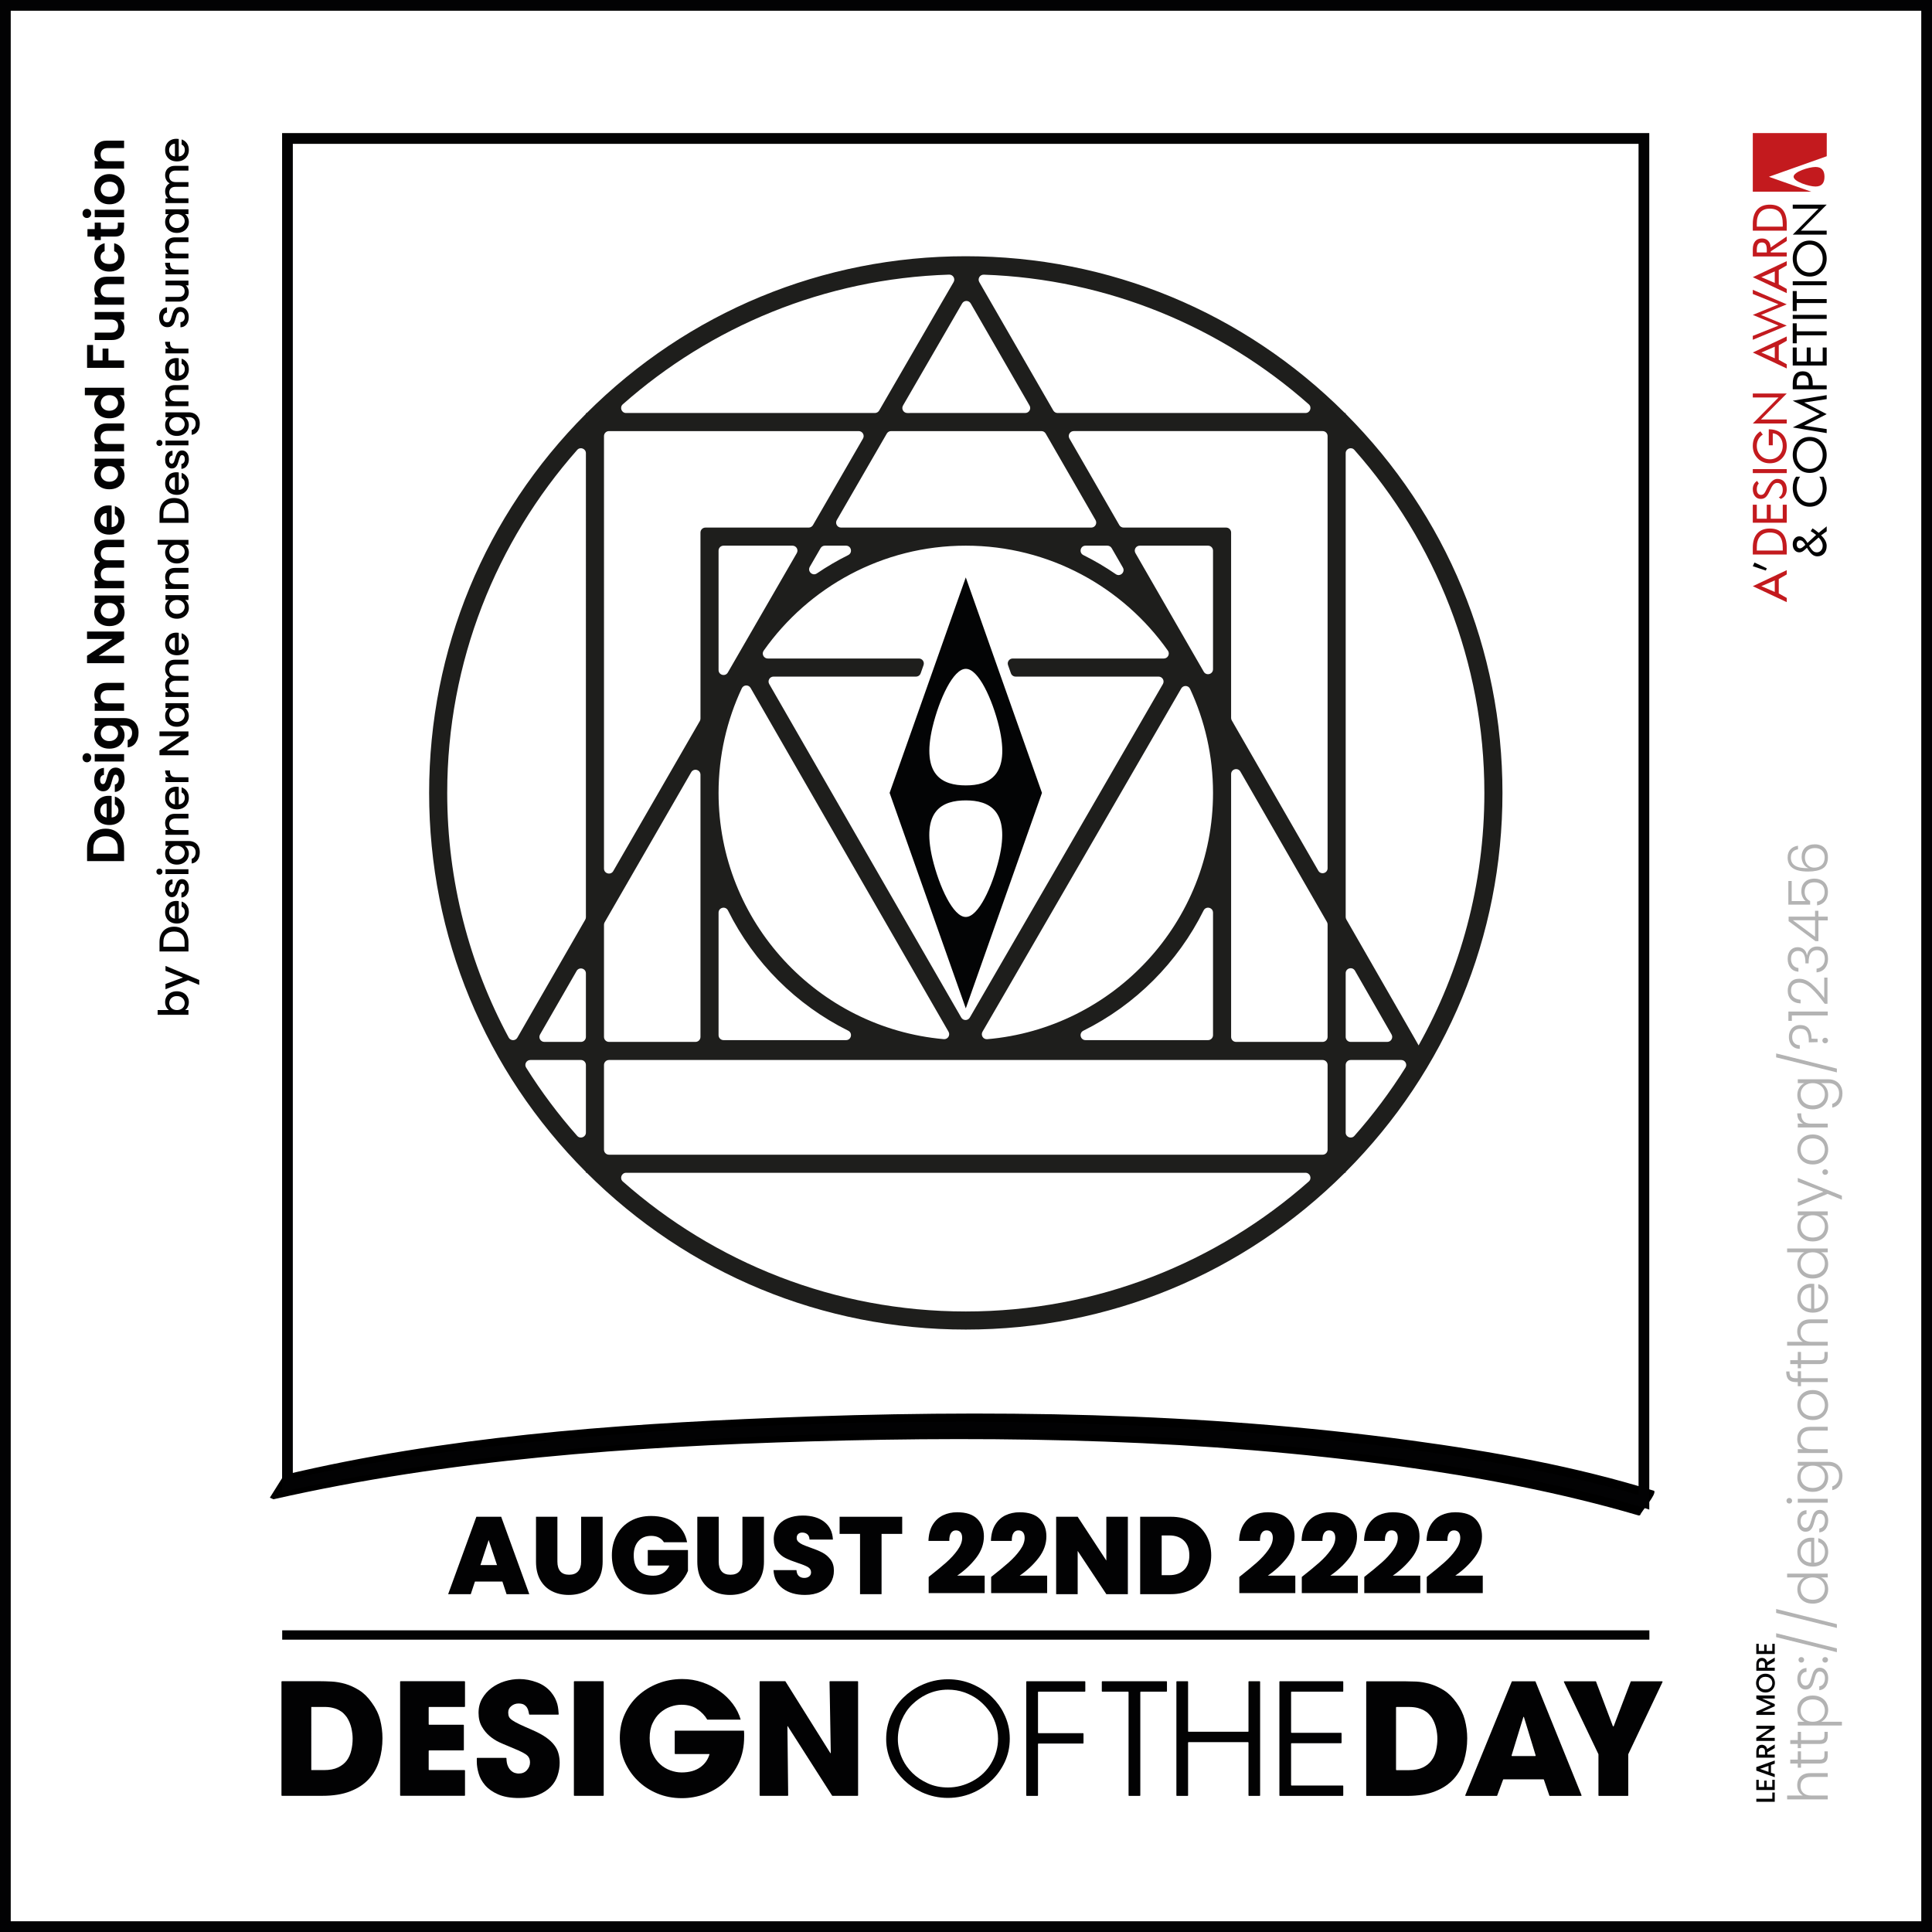 <?xml version="1.0" encoding="utf-8"?>
<!-- Generator: Adobe Illustrator 29.1.0, SVG Export Plug-In . SVG Version: 9.03 Build 55587)  -->
<svg version="1.1" id="Layer_1" xmlns="http://www.w3.org/2000/svg" xmlns:xlink="http://www.w3.org/1999/xlink" x="0px" y="0px"
	 viewBox="0 0 510.236 510.236" style="enable-background:new 0 0 510.236 510.236;" xml:space="preserve">
<rect x="74.527" y="430.566" style="fill-rule:evenodd;clip-rule:evenodd;fill:#020203;" width="361.072" height="2.466"/>
<g>
	<path style="fill:#020203;" d="M507.402,2.835v504.567H2.835V2.835H507.402 M510.236,0H0v510.236
		h510.236V0L510.236,0z"/>
</g>
<g>
	<path style="fill:#020203;" d="M132.681,417.683h-7.25l-1.103,3.335h-5.974l7.453-20.445h6.554
		l7.424,20.445h-6.003L132.681,417.683z M131.259,413.332l-2.204-6.612l-2.175,6.612
		H131.259z"/>
	<path style="fill:#020203;" d="M147.209,400.572v11.861c0,1.102,0.256,1.952,0.769,2.552
		s1.291,0.898,2.335,0.898s1.831-0.304,2.363-0.913
		c0.531-0.608,0.798-1.454,0.798-2.537v-11.861h5.684v11.861
		c0,1.875-0.396,3.476-1.188,4.8c-0.793,1.324-1.871,2.319-3.234,2.986
		s-2.876,1-4.539,1c-1.663,0-3.146-0.333-4.451-1
		c-1.305-0.667-2.33-1.657-3.074-2.973c-0.745-1.314-1.116-2.919-1.116-4.813
		v-11.861H147.209z"/>
	<path style="fill:#020203;" d="M175.339,407.3c-0.329-0.541-0.778-0.957-1.348-1.246
		c-0.571-0.29-1.243-0.436-2.016-0.436c-1.431,0-2.557,0.464-3.378,1.393
		c-0.822,0.928-1.232,2.175-1.232,3.74c0,1.76,0.439,3.099,1.319,4.017
		c0.879,0.919,2.161,1.378,3.842,1.378c1.991,0,3.412-0.899,4.263-2.697h-5.713
		v-4.089h10.614v5.51c-0.445,1.083-1.097,2.099-1.958,3.045
		c-0.86,0.948-1.948,1.726-3.262,2.335c-1.315,0.609-2.813,0.913-4.495,0.913
		c-2.049,0-3.862-0.439-5.438-1.319c-1.576-0.879-2.794-2.107-3.654-3.683
		c-0.86-1.576-1.29-3.379-1.29-5.409c0-2.01,0.43-3.803,1.29-5.379
		s2.074-2.803,3.64-3.684c1.566-0.879,3.374-1.319,5.423-1.319
		c2.571,0,4.698,0.619,6.38,1.856c1.682,1.237,2.726,2.929,3.132,5.074H175.339z"
		/>
	<path style="fill:#020203;" d="M189.81,400.572v11.861c0,1.102,0.256,1.952,0.769,2.552
		s1.291,0.898,2.334,0.898s1.832-0.304,2.364-0.913
		c0.531-0.608,0.797-1.454,0.797-2.537v-11.861h5.684v11.861
		c0,1.875-0.396,3.476-1.189,4.8c-0.793,1.324-1.871,2.319-3.234,2.986
		c-1.363,0.667-2.876,1-4.538,1c-1.663,0-3.146-0.333-4.452-1
		s-2.33-1.657-3.074-2.973c-0.744-1.314-1.116-2.919-1.116-4.813v-11.861H189.81z
		"/>
	<path style="fill:#020203;" d="M206.746,419.524c-1.527-1.132-2.349-2.75-2.465-4.858h6.061
		c0.058,0.716,0.271,1.237,0.638,1.566s0.841,0.493,1.421,0.493
		c0.522,0,0.952-0.131,1.291-0.392s0.508-0.624,0.508-1.088
		c0-0.599-0.281-1.062-0.841-1.392c-0.561-0.328-1.469-0.696-2.726-1.102
		c-1.334-0.445-2.412-0.875-3.234-1.291s-1.537-1.024-2.146-1.827
		c-0.609-0.802-0.913-1.851-0.913-3.146c0-1.314,0.328-2.44,0.986-3.378
		c0.657-0.938,1.566-1.648,2.726-2.132c1.16-0.483,2.474-0.726,3.944-0.726
		c2.378,0,4.277,0.557,5.699,1.668c1.421,1.111,2.179,2.673,2.276,4.684h-6.177
		c-0.02-0.619-0.208-1.083-0.565-1.393c-0.358-0.309-0.817-0.464-1.377-0.464
		c-0.425,0-0.773,0.126-1.044,0.377c-0.271,0.252-0.406,0.609-0.406,1.073
		c0,0.387,0.15,0.721,0.45,1c0.299,0.281,0.671,0.522,1.117,0.726
		c0.444,0.203,1.102,0.46,1.972,0.769c1.295,0.445,2.364,0.885,3.205,1.319
		s1.566,1.044,2.175,1.827c0.609,0.783,0.914,1.773,0.914,2.973
		c0,1.218-0.304,2.311-0.914,3.277c-0.609,0.967-1.489,1.73-2.639,2.291
		c-1.15,0.561-2.509,0.84-4.075,0.84
		C210.226,421.22,208.273,420.655,206.746,419.524z"/>
	<path style="fill:#020203;" d="M238.269,400.572v4.524h-5.452v15.921h-5.684v-15.921h-5.394
		v-4.524H238.269z"/>
	<path style="fill:#020203;" d="M249.869,412.665c1.199-1.062,2.204-2.16,3.016-3.291
		s1.218-2.209,1.218-3.233c0-0.619-0.14-1.103-0.42-1.45
		s-0.691-0.522-1.232-0.522c-0.561,0-0.996,0.237-1.305,0.711
		c-0.31,0.474-0.455,1.165-0.435,2.073h-5.51
		c0.058-1.721,0.435-3.146,1.131-4.277c0.696-1.131,1.604-1.962,2.726-2.494
		c1.121-0.531,2.368-0.797,3.741-0.797c2.378,0,4.147,0.59,5.307,1.769
		c1.159,1.18,1.739,2.707,1.739,4.582c0,2.011-0.672,3.896-2.016,5.655
		s-3.021,3.335-5.031,4.727h7.25v4.611h-14.79v-4.264
		C247.133,414.995,248.67,413.728,249.869,412.665z"/>
	<path style="fill:#020203;" d="M266.37,412.665c1.199-1.062,2.204-2.16,3.016-3.291
		c0.812-1.131,1.219-2.209,1.219-3.233c0-0.619-0.141-1.103-0.421-1.45
		s-0.691-0.522-1.232-0.522c-0.562,0-0.996,0.237-1.305,0.711
		c-0.31,0.474-0.454,1.165-0.435,2.073h-5.511
		c0.058-1.721,0.435-3.146,1.131-4.277s1.604-1.962,2.726-2.494
		c1.121-0.531,2.369-0.797,3.742-0.797c2.377,0,4.146,0.59,5.307,1.769
		c1.16,1.18,1.74,2.707,1.74,4.582c0,2.011-0.672,3.896-2.016,5.655
		s-3.021,3.335-5.031,4.727h7.25v4.611h-14.791v-4.264
		C263.634,414.995,265.171,413.728,266.37,412.665z"/>
	<path style="fill:#020203;" d="M297.864,421.018h-5.684l-7.569-11.427v11.427h-5.685v-20.445
		h5.685l7.569,11.571v-11.571h5.684V421.018z"/>
	<path style="fill:#020203;" d="M314.844,401.862c1.614,0.861,2.856,2.064,3.727,3.611
		s1.306,3.315,1.306,5.307c0,1.973-0.441,3.731-1.32,5.278
		c-0.88,1.547-2.127,2.76-3.74,3.64c-1.615,0.88-3.486,1.319-5.612,1.319
		h-8.091v-20.445h8.091C311.349,400.572,313.229,401.003,314.844,401.862z
		 M312.683,414.638c0.947-0.909,1.422-2.194,1.422-3.857
		c0-1.682-0.475-2.982-1.422-3.9s-2.252-1.377-3.914-1.377h-1.973v10.497h1.973
		C310.431,416,311.735,415.546,312.683,414.638z"/>
	<path style="fill:#020203;" d="M331.91,412.665c1.198-1.062,2.204-2.16,3.017-3.291
		c0.812-1.131,1.217-2.209,1.217-3.233c0-0.619-0.14-1.103-0.42-1.45
		s-0.691-0.522-1.232-0.522c-0.561,0-0.996,0.237-1.305,0.711
		c-0.31,0.474-0.455,1.165-0.436,2.073h-5.51
		c0.059-1.721,0.436-3.146,1.131-4.277c0.696-1.131,1.604-1.962,2.727-2.494
		c1.121-0.531,2.367-0.797,3.74-0.797c2.379,0,4.147,0.59,5.308,1.769
		c1.159,1.18,1.739,2.707,1.739,4.582c0,2.011-0.672,3.896-2.016,5.655
		s-3.021,3.335-5.031,4.727h7.25v4.611h-14.789v-4.264
		C329.175,414.995,330.712,413.728,331.91,412.665z"/>
	<path style="fill:#020203;" d="M348.411,412.665c1.199-1.062,2.204-2.16,3.016-3.291
		c0.812-1.131,1.219-2.209,1.219-3.233c0-0.619-0.141-1.103-0.421-1.45
		s-0.691-0.522-1.232-0.522c-0.562,0-0.996,0.237-1.305,0.711
		c-0.31,0.474-0.454,1.165-0.435,2.073h-5.511
		c0.058-1.721,0.435-3.146,1.131-4.277s1.604-1.962,2.726-2.494
		c1.121-0.531,2.369-0.797,3.742-0.797c2.377,0,4.146,0.59,5.307,1.769
		c1.16,1.18,1.74,2.707,1.74,4.582c0,2.011-0.672,3.896-2.016,5.655
		s-3.021,3.335-5.031,4.727h7.25v4.611h-14.791v-4.264
		C345.675,414.995,347.212,413.728,348.411,412.665z"/>
	<path style="fill:#020203;" d="M364.912,412.665c1.198-1.062,2.204-2.16,3.017-3.291
		c0.812-1.131,1.217-2.209,1.217-3.233c0-0.619-0.14-1.103-0.42-1.45
		s-0.691-0.522-1.232-0.522c-0.561,0-0.996,0.237-1.305,0.711
		c-0.31,0.474-0.455,1.165-0.436,2.073h-5.51
		c0.059-1.721,0.436-3.146,1.131-4.277c0.696-1.131,1.604-1.962,2.727-2.494
		c1.121-0.531,2.367-0.797,3.74-0.797c2.379,0,4.147,0.59,5.308,1.769
		c1.159,1.18,1.739,2.707,1.739,4.582c0,2.011-0.672,3.896-2.016,5.655
		s-3.021,3.335-5.031,4.727h7.25v4.611h-14.789v-4.264
		C362.177,414.995,363.714,413.728,364.912,412.665z"/>
	<path style="fill:#020203;" d="M381.413,412.665c1.199-1.062,2.204-2.16,3.016-3.291
		c0.812-1.131,1.219-2.209,1.219-3.233c0-0.619-0.141-1.103-0.421-1.45
		s-0.691-0.522-1.232-0.522c-0.562,0-0.996,0.237-1.305,0.711
		c-0.31,0.474-0.454,1.165-0.435,2.073h-5.511
		c0.058-1.721,0.435-3.146,1.131-4.277s1.604-1.962,2.726-2.494
		c1.121-0.531,2.369-0.797,3.742-0.797c2.377,0,4.146,0.59,5.307,1.769
		c1.16,1.18,1.74,2.707,1.74,4.582c0,2.011-0.672,3.896-2.016,5.655
		s-3.021,3.335-5.031,4.727h7.25v4.611h-14.791v-4.264
		C378.677,414.995,380.214,413.728,381.413,412.665z"/>
</g>
<g>
	<path style="fill:#020203;" d="M23.6,221.293c0.401-0.779,0.973-1.381,1.715-1.806
		s1.603-0.637,2.583-0.637s1.836,0.212,2.569,0.637
		c0.732,0.425,1.3,1.027,1.701,1.806c0.401,0.779,0.602,1.682,0.602,2.709
		v3.416h-9.772v-3.416C22.998,222.975,23.199,222.072,23.6,221.293z M30.265,221.692
		c-0.56-0.56-1.349-0.84-2.366-0.84c-1.017,0-1.813,0.28-2.387,0.84
		c-0.574,0.56-0.861,1.354-0.861,2.38v1.386h6.454v-1.386
		C31.104,223.045,30.824,222.252,30.265,221.692z"/>
	<path style="fill:#020203;" d="M29.48,210.226v5.67c0.56-0.046,0.999-0.242,1.316-0.588
		c0.318-0.345,0.476-0.77,0.476-1.274c0-0.728-0.312-1.246-0.938-1.554v-2.114
		c0.747,0.224,1.36,0.653,1.841,1.288c0.48,0.635,0.721,1.414,0.721,2.338
		c0,0.747-0.166,1.417-0.497,2.009c-0.331,0.593-0.8,1.055-1.407,1.386
		c-0.606,0.332-1.306,0.497-2.1,0.497c-0.803,0-1.507-0.163-2.114-0.49
		c-0.606-0.327-1.073-0.784-1.4-1.372c-0.327-0.588-0.49-1.264-0.49-2.03
		c0-0.737,0.159-1.397,0.476-1.981c0.317-0.583,0.768-1.036,1.352-1.358
		c0.583-0.322,1.253-0.483,2.009-0.483
		C29.004,210.17,29.257,210.188,29.48,210.226z M28.164,212.2
		c-0.504,0.009-0.908,0.191-1.211,0.546c-0.303,0.355-0.455,0.789-0.455,1.302
		c0,0.485,0.147,0.894,0.441,1.225c0.294,0.332,0.702,0.535,1.225,0.609V212.2z"/>
	<path style="fill:#020203;" d="M32.554,207.482c-0.229,0.504-0.539,0.903-0.931,1.197
		c-0.392,0.294-0.826,0.455-1.302,0.483v-1.974
		c0.299-0.037,0.546-0.184,0.742-0.441s0.294-0.576,0.294-0.959
		c0-0.373-0.074-0.665-0.224-0.875s-0.341-0.315-0.574-0.315
		c-0.252,0-0.441,0.128-0.567,0.385c-0.126,0.257-0.263,0.665-0.413,1.225
		c-0.14,0.579-0.285,1.052-0.434,1.421c-0.149,0.369-0.378,0.686-0.686,0.952
		S27.735,208.98,27.212,208.98c-0.429,0-0.821-0.124-1.176-0.371
		c-0.355-0.247-0.635-0.602-0.84-1.064c-0.205-0.462-0.308-1.005-0.308-1.631
		c0-0.924,0.231-1.661,0.693-2.212s1.085-0.854,1.869-0.91v1.876
		c-0.308,0.028-0.553,0.156-0.734,0.385c-0.183,0.229-0.273,0.534-0.273,0.917
		c0,0.354,0.065,0.627,0.196,0.819s0.312,0.287,0.546,0.287
		c0.261,0,0.46-0.131,0.595-0.392c0.136-0.261,0.273-0.667,0.413-1.218
		c0.14-0.56,0.285-1.022,0.434-1.386c0.149-0.364,0.38-0.679,0.693-0.945
		c0.313-0.266,0.726-0.403,1.239-0.413c0.448,0,0.85,0.124,1.204,0.371
		c0.354,0.248,0.632,0.602,0.833,1.064c0.2,0.462,0.301,1.001,0.301,1.617
		C32.896,206.409,32.782,206.978,32.554,207.482z"/>
	<path style="fill:#020203;" d="M23.762,200.978c-0.22,0.229-0.492,0.343-0.819,0.343
		c-0.326,0-0.6-0.114-0.819-0.343c-0.219-0.229-0.329-0.516-0.329-0.861
		s0.11-0.632,0.329-0.861c0.219-0.229,0.493-0.343,0.819-0.343
		c0.327,0,0.6,0.114,0.819,0.343c0.219,0.229,0.329,0.516,0.329,0.861
		S23.981,200.75,23.762,200.978z M25.015,199.152h7.756v1.96h-7.756V199.152z"/>
	<path style="fill:#020203;" d="M25.231,192.656c0.229-0.439,0.525-0.784,0.889-1.036h-1.106
		v-1.974h7.812c0.719,0,1.36,0.145,1.925,0.434
		c0.565,0.29,1.013,0.723,1.344,1.302c0.331,0.579,0.497,1.279,0.497,2.1
		c0,1.102-0.257,2.004-0.771,2.709c-0.513,0.705-1.213,1.104-2.1,1.197v-1.946
		c0.354-0.103,0.637-0.324,0.847-0.665c0.21-0.34,0.315-0.753,0.315-1.239
		c0-0.569-0.171-1.031-0.511-1.386c-0.341-0.354-0.856-0.532-1.547-0.532H31.622
		c0.364,0.252,0.667,0.6,0.91,1.043c0.243,0.443,0.364,0.95,0.364,1.519
		c0,0.653-0.168,1.25-0.504,1.792s-0.81,0.968-1.421,1.281
		c-0.611,0.313-1.313,0.469-2.107,0.469c-0.784,0-1.479-0.156-2.086-0.469
		c-0.606-0.312-1.073-0.737-1.4-1.274c-0.327-0.537-0.49-1.136-0.49-1.799
		C24.889,193.603,25.003,193.094,25.231,192.656z M27.667,191.899
		c-0.34,0.187-0.602,0.439-0.784,0.756c-0.183,0.317-0.273,0.658-0.273,1.022
		c0,0.364,0.089,0.7,0.266,1.008s0.437,0.558,0.777,0.749
		c0.341,0.191,0.745,0.287,1.211,0.287c0.467,0,0.875-0.096,1.226-0.287
		c0.35-0.191,0.618-0.443,0.805-0.756c0.187-0.313,0.28-0.646,0.28-1.001
		c0-0.364-0.091-0.705-0.273-1.022c-0.182-0.317-0.443-0.569-0.784-0.756
		c-0.34-0.187-0.749-0.28-1.225-0.28
		C28.416,191.62,28.008,191.713,27.667,191.899z"/>
	<path style="fill:#020203;" d="M25.777,181.19c0.583-0.569,1.398-0.854,2.443-0.854h4.55
		v1.96h-4.284c-0.616,0-1.089,0.154-1.421,0.462
		c-0.331,0.308-0.497,0.728-0.497,1.26c0,0.541,0.166,0.968,0.497,1.281
		c0.332,0.313,0.805,0.469,1.421,0.469h4.284v1.96h-7.756v-1.96h0.966
		c-0.336-0.261-0.6-0.595-0.791-1.001c-0.191-0.406-0.287-0.852-0.287-1.337
		C24.902,182.506,25.194,181.759,25.777,181.19z"/>
	<path style="fill:#020203;" d="M32.77,166.784v1.96l-6.706,4.438h6.706v1.96h-9.786v-1.96
		l6.72-4.438h-6.72v-1.96H32.77z"/>
	<path style="fill:#020203;" d="M26.778,164.887c-0.606-0.312-1.073-0.737-1.4-1.274
		c-0.327-0.537-0.49-1.136-0.49-1.799c0-0.579,0.117-1.085,0.35-1.519
		c0.233-0.434,0.527-0.782,0.882-1.043h-1.106v-1.974h7.756v1.974h-1.134
		c0.364,0.252,0.665,0.6,0.903,1.043s0.357,0.955,0.357,1.533
		c0,0.654-0.168,1.249-0.504,1.785c-0.336,0.537-0.81,0.961-1.421,1.274
		c-0.611,0.313-1.313,0.469-2.107,0.469
		C28.08,165.356,27.385,165.2,26.778,164.887z M27.667,159.532
		c-0.34,0.187-0.602,0.439-0.784,0.756c-0.183,0.317-0.273,0.658-0.273,1.022
		c0,0.364,0.089,0.7,0.266,1.008s0.437,0.558,0.777,0.749
		c0.341,0.191,0.745,0.287,1.211,0.287c0.467,0,0.875-0.096,1.226-0.287
		c0.35-0.191,0.618-0.443,0.805-0.756c0.187-0.313,0.28-0.646,0.28-1.001
		c0-0.364-0.091-0.705-0.273-1.022c-0.182-0.317-0.443-0.569-0.784-0.756
		c-0.34-0.187-0.749-0.28-1.225-0.28
		C28.416,159.252,28.008,159.345,27.667,159.532z"/>
	<path style="fill:#020203;" d="M25.777,143.425c0.583-0.583,1.398-0.875,2.443-0.875h4.55v1.96
		h-4.284c-0.606,0-1.071,0.154-1.393,0.462c-0.322,0.308-0.483,0.728-0.483,1.26
		c0,0.532,0.161,0.955,0.483,1.267c0.322,0.313,0.786,0.469,1.393,0.469h4.284
		v1.96h-4.284c-0.606,0-1.071,0.154-1.393,0.462
		c-0.322,0.308-0.483,0.728-0.483,1.26c0,0.541,0.161,0.968,0.483,1.281
		c0.322,0.313,0.786,0.469,1.393,0.469h4.284v1.96h-7.756v-1.96h0.938
		c-0.326-0.252-0.583-0.576-0.77-0.973c-0.187-0.396-0.28-0.833-0.28-1.309
		c0-0.606,0.129-1.148,0.385-1.624c0.257-0.476,0.623-0.845,1.099-1.106
		c-0.448-0.252-0.808-0.618-1.078-1.099c-0.271-0.48-0.406-1.001-0.406-1.561
		C24.902,144.776,25.194,144.008,25.777,143.425z"/>
	<path style="fill:#020203;" d="M29.48,133.534v5.67c0.56-0.046,0.999-0.242,1.316-0.588
		c0.318-0.345,0.476-0.77,0.476-1.274c0-0.728-0.312-1.246-0.938-1.554v-2.114
		c0.747,0.224,1.36,0.653,1.841,1.288c0.48,0.635,0.721,1.414,0.721,2.338
		c0,0.747-0.166,1.417-0.497,2.009c-0.331,0.593-0.8,1.055-1.407,1.386
		c-0.606,0.332-1.306,0.497-2.1,0.497c-0.803,0-1.507-0.163-2.114-0.49
		c-0.606-0.327-1.073-0.784-1.4-1.372c-0.327-0.588-0.49-1.264-0.49-2.03
		c0-0.737,0.159-1.397,0.476-1.981c0.317-0.583,0.768-1.036,1.352-1.358
		c0.583-0.322,1.253-0.483,2.009-0.483
		C29.004,133.478,29.257,133.497,29.48,133.534z M28.164,135.508
		c-0.504,0.009-0.908,0.191-1.211,0.546c-0.303,0.355-0.455,0.789-0.455,1.302
		c0,0.485,0.147,0.894,0.441,1.225c0.294,0.332,0.702,0.535,1.225,0.609V135.508z"/>
	<path style="fill:#020203;" d="M26.778,128.752c-0.606-0.312-1.073-0.737-1.4-1.274
		c-0.327-0.537-0.49-1.136-0.49-1.799c0-0.579,0.117-1.085,0.35-1.519
		c0.233-0.434,0.527-0.782,0.882-1.043h-1.106v-1.974h7.756v1.974h-1.134
		c0.364,0.252,0.665,0.6,0.903,1.043s0.357,0.955,0.357,1.533
		c0,0.654-0.168,1.249-0.504,1.785c-0.336,0.537-0.81,0.961-1.421,1.274
		c-0.611,0.313-1.313,0.469-2.107,0.469
		C28.08,129.222,27.385,129.065,26.778,128.752z M27.667,123.397
		c-0.34,0.187-0.602,0.439-0.784,0.756c-0.183,0.317-0.273,0.658-0.273,1.022
		c0,0.364,0.089,0.7,0.266,1.008s0.437,0.558,0.777,0.749
		c0.341,0.191,0.745,0.287,1.211,0.287c0.467,0,0.875-0.096,1.226-0.287
		c0.35-0.191,0.618-0.443,0.805-0.756c0.187-0.313,0.28-0.646,0.28-1.001
		c0-0.364-0.091-0.705-0.273-1.022c-0.182-0.317-0.443-0.569-0.784-0.756
		c-0.34-0.187-0.749-0.28-1.225-0.28
		C28.416,123.118,28.008,123.211,27.667,123.397z"/>
	<path style="fill:#020203;" d="M25.777,112.688c0.583-0.569,1.398-0.854,2.443-0.854h4.55
		v1.96h-4.284c-0.616,0-1.089,0.154-1.421,0.462
		c-0.331,0.308-0.497,0.728-0.497,1.26c0,0.541,0.166,0.968,0.497,1.281
		c0.332,0.313,0.805,0.469,1.421,0.469h4.284v1.96h-7.756v-1.96h0.966
		c-0.336-0.261-0.6-0.595-0.791-1.001c-0.191-0.406-0.287-0.852-0.287-1.337
		C24.902,114.004,25.194,113.257,25.777,112.688z"/>
	<path style="fill:#020203;" d="M26.778,110.007c-0.606-0.312-1.073-0.739-1.4-1.281
		s-0.49-1.143-0.49-1.806c0-0.504,0.109-0.984,0.329-1.442
		c0.219-0.457,0.511-0.821,0.875-1.092h-3.683v-1.988h10.36v1.988H31.622
		c0.383,0.243,0.691,0.583,0.924,1.022c0.233,0.438,0.35,0.947,0.35,1.526
		c0,0.653-0.168,1.25-0.504,1.792s-0.81,0.968-1.421,1.281
		c-0.611,0.313-1.313,0.469-2.107,0.469
		C28.08,110.476,27.385,110.32,26.778,110.007z M27.667,104.652
		c-0.34,0.187-0.602,0.439-0.784,0.756c-0.183,0.317-0.273,0.658-0.273,1.022
		c0,0.364,0.089,0.7,0.266,1.008s0.437,0.558,0.777,0.749
		c0.341,0.191,0.745,0.287,1.211,0.287c0.467,0,0.875-0.096,1.226-0.287
		c0.35-0.191,0.618-0.443,0.805-0.756c0.187-0.313,0.28-0.646,0.28-1.001
		c0-0.364-0.091-0.705-0.273-1.022c-0.182-0.317-0.443-0.569-0.784-0.756
		c-0.34-0.187-0.749-0.28-1.225-0.28
		C28.416,104.372,28.008,104.465,27.667,104.652z"/>
	<path style="fill:#020203;" d="M22.998,91.114h1.582v4.074h2.506v-3.122h1.554v3.122h4.13
		v1.96h-9.772V91.114z"/>
	<path style="fill:#020203;" d="M25.015,82.406h7.756v1.974h-0.98
		c0.336,0.252,0.6,0.581,0.791,0.987c0.191,0.406,0.287,0.847,0.287,1.323
		c0,0.607-0.128,1.144-0.385,1.61c-0.257,0.467-0.635,0.833-1.134,1.099
		s-1.094,0.399-1.785,0.399h-4.55v-1.96h4.27c0.616,0,1.09-0.154,1.421-0.462
		s0.497-0.728,0.497-1.26c0-0.541-0.165-0.966-0.497-1.274
		s-0.805-0.462-1.421-0.462h-4.27V82.406z"/>
	<path style="fill:#020203;" d="M25.777,73.936c0.583-0.569,1.398-0.854,2.443-0.854h4.55
		v1.96h-4.284c-0.616,0-1.089,0.154-1.421,0.462
		c-0.331,0.308-0.497,0.728-0.497,1.26c0,0.541,0.166,0.968,0.497,1.281
		c0.332,0.313,0.805,0.469,1.421,0.469h4.284v1.96h-7.756v-1.96h0.966
		c-0.336-0.261-0.6-0.595-0.791-1.001c-0.191-0.406-0.287-0.852-0.287-1.337
		C24.902,75.252,25.194,74.505,25.777,73.936z"/>
	<path style="fill:#020203;" d="M26.785,71.233c-0.602-0.327-1.068-0.779-1.399-1.358
		c-0.332-0.579-0.497-1.241-0.497-1.988c0-0.961,0.24-1.757,0.721-2.387
		c0.481-0.63,1.155-1.052,2.023-1.267v2.114
		c-0.336,0.112-0.6,0.301-0.791,0.567s-0.287,0.595-0.287,0.987
		c0,0.56,0.203,1.003,0.609,1.33c0.406,0.327,0.982,0.49,1.729,0.49
		c0.737,0,1.309-0.163,1.715-0.49c0.406-0.327,0.609-0.77,0.609-1.33
		c0-0.793-0.355-1.311-1.064-1.554v-2.114c0.84,0.215,1.508,0.64,2.002,1.274
		c0.495,0.635,0.742,1.428,0.742,2.38c0,0.747-0.166,1.409-0.497,1.988
		c-0.331,0.579-0.798,1.031-1.4,1.358c-0.602,0.327-1.304,0.49-2.107,0.49
		S27.388,71.561,26.785,71.233z"/>
	<path style="fill:#020203;" d="M26.624,60.51h3.752c0.261,0,0.451-0.063,0.567-0.189
		c0.117-0.126,0.175-0.338,0.175-0.637v-0.91h1.652v1.232
		c0,1.652-0.803,2.478-2.408,2.478h-3.738v0.924h-1.61v-0.924h-1.918v-1.974h1.918
		v-1.736h1.61V60.51z"/>
	<path style="fill:#020203;" d="M23.762,57.227c-0.22,0.229-0.492,0.343-0.819,0.343
		c-0.326,0-0.6-0.114-0.819-0.343c-0.219-0.229-0.329-0.516-0.329-0.861
		s0.11-0.632,0.329-0.861c0.219-0.229,0.493-0.343,0.819-0.343
		c0.327,0,0.6,0.114,0.819,0.343c0.219,0.229,0.329,0.516,0.329,0.861
		S23.981,56.998,23.762,57.227z M25.015,55.4h7.756v1.96h-7.756V55.4z"/>
	<path style="fill:#020203;" d="M32.399,52.04c-0.331,0.598-0.8,1.066-1.407,1.407
		c-0.606,0.341-1.306,0.511-2.1,0.511c-0.793,0-1.493-0.175-2.1-0.525
		c-0.606-0.35-1.076-0.828-1.407-1.435c-0.332-0.606-0.497-1.283-0.497-2.03
		s0.166-1.423,0.497-2.03c0.331-0.606,0.8-1.085,1.407-1.435
		c0.607-0.35,1.307-0.525,2.1-0.525c0.793,0,1.493,0.18,2.1,0.539
		c0.607,0.359,1.076,0.845,1.407,1.456c0.332,0.611,0.497,1.295,0.497,2.051
		C32.896,50.77,32.731,51.442,32.399,52.04z M30.93,49.022
		c-0.173-0.312-0.432-0.562-0.777-0.749c-0.345-0.187-0.765-0.28-1.26-0.28
		c-0.737,0-1.304,0.194-1.701,0.581c-0.396,0.387-0.595,0.861-0.595,1.421
		s0.198,1.029,0.595,1.407c0.397,0.378,0.964,0.567,1.701,0.567
		s1.305-0.184,1.701-0.553c0.396-0.369,0.595-0.833,0.595-1.393
		C31.188,49.669,31.102,49.335,30.93,49.022z"/>
	<path style="fill:#020203;" d="M25.777,37.998c0.583-0.569,1.398-0.854,2.443-0.854h4.55
		v1.96h-4.284c-0.616,0-1.089,0.154-1.421,0.462
		c-0.331,0.308-0.497,0.728-0.497,1.26c0,0.541,0.166,0.968,0.497,1.281
		c0.332,0.313,0.805,0.469,1.421,0.469h4.284v1.96h-7.756V42.576h0.966
		c-0.336-0.261-0.6-0.595-0.791-1.001c-0.191-0.406-0.287-0.852-0.287-1.337
		C24.902,39.314,25.194,38.567,25.777,37.998z"/>
	<path style="fill:#020203;" d="M43.891,265.878c-0.187-0.37-0.281-0.783-0.281-1.237
		c0-0.535,0.129-1.02,0.385-1.452s0.622-0.773,1.094-1.023
		c0.473-0.248,1.014-0.373,1.623-0.373c0.609,0,1.153,0.125,1.633,0.373
		c0.48,0.25,0.854,0.593,1.122,1.029c0.268,0.436,0.402,0.918,0.402,1.446
		c0,0.47-0.092,0.886-0.275,1.249c-0.184,0.362-0.418,0.65-0.704,0.863h0.88
		v1.254h-8.14v-1.254h2.98C44.318,266.54,44.078,266.249,43.891,265.878z
		 M45.629,263.326c-0.304,0.173-0.535,0.399-0.693,0.682s-0.237,0.585-0.237,0.907
		c0,0.316,0.081,0.615,0.242,0.896c0.161,0.283,0.396,0.51,0.704,0.683
		s0.671,0.259,1.089,0.259s0.783-0.086,1.095-0.259s0.548-0.399,0.709-0.683
		c0.162-0.281,0.242-0.58,0.242-0.896c0-0.322-0.082-0.625-0.247-0.907
		s-0.405-0.509-0.721-0.682s-0.682-0.259-1.1-0.259
		C46.294,263.067,45.934,263.153,45.629,263.326z"/>
	<path style="fill:#020203;" d="M43.709,255.093l8.91,3.718v1.298l-2.948-1.232l-5.962,2.388
		v-1.397l4.62-1.705l-4.62-1.771V255.093z"/>
	<path style="fill:#020203;" d="M42.593,246.65c0.312-0.612,0.759-1.085,1.342-1.419
		s1.263-0.5,2.041-0.5s1.452,0.167,2.024,0.5s1.01,0.807,1.314,1.419
		s0.457,1.325,0.457,2.14v2.497h-7.645v-2.497
		C42.125,247.975,42.281,247.262,42.593,246.65z M48.021,246.732
		c-0.484-0.477-1.166-0.715-2.046-0.715c-0.887,0-1.58,0.239-2.079,0.715
		c-0.499,0.477-0.748,1.162-0.748,2.057v1.243h5.599v-1.243
		C48.747,247.895,48.506,247.209,48.021,246.732z"/>
	<path style="fill:#020203;" d="M47.207,237.977v4.631c0.484-0.037,0.873-0.216,1.166-0.539
		c0.293-0.322,0.44-0.718,0.44-1.188c0-0.674-0.282-1.151-0.847-1.43v-1.353
		c0.557,0.183,1.014,0.515,1.369,0.995c0.356,0.48,0.534,1.077,0.534,1.788
		c0,0.58-0.13,1.099-0.391,1.557c-0.26,0.458-0.627,0.818-1.1,1.078
		c-0.473,0.26-1.021,0.39-1.645,0.39c-0.623,0-1.171-0.126-1.645-0.379
		c-0.473-0.253-0.838-0.608-1.094-1.067c-0.256-0.458-0.385-0.984-0.385-1.579
		c0-0.572,0.125-1.082,0.374-1.529c0.25-0.447,0.6-0.796,1.051-1.045
		c0.451-0.25,0.97-0.374,1.557-0.374
		C46.819,237.933,47.024,237.947,47.207,237.977z M46.195,239.242
		c-0.462,0.007-0.832,0.172-1.111,0.495c-0.279,0.323-0.418,0.723-0.418,1.199
		c0,0.433,0.137,0.803,0.413,1.111c0.275,0.308,0.647,0.492,1.116,0.55V239.242z"/>
	<path style="fill:#020203;" d="M49.611,235.782c-0.173,0.378-0.407,0.677-0.704,0.896
		c-0.297,0.22-0.629,0.337-0.996,0.352v-1.298
		c0.256-0.022,0.471-0.145,0.643-0.369c0.173-0.224,0.259-0.504,0.259-0.841
		c0-0.352-0.067-0.625-0.203-0.819s-0.31-0.292-0.523-0.292
		c-0.227,0-0.396,0.108-0.506,0.324s-0.231,0.56-0.363,1.028
		c-0.125,0.455-0.246,0.825-0.363,1.111s-0.297,0.533-0.539,0.742
		s-0.561,0.313-0.957,0.313c-0.322,0-0.618-0.095-0.885-0.286
		c-0.268-0.191-0.479-0.464-0.632-0.82c-0.154-0.355-0.231-0.764-0.231-1.226
		c0-0.689,0.174-1.245,0.522-1.667c0.349-0.422,0.823-0.647,1.425-0.677v1.254
		c-0.271,0.022-0.488,0.132-0.649,0.33c-0.161,0.198-0.242,0.466-0.242,0.803
		c0,0.33,0.062,0.583,0.187,0.759c0.125,0.176,0.29,0.264,0.495,0.264
		c0.161,0,0.297-0.059,0.407-0.176c0.109-0.117,0.196-0.26,0.258-0.429
		c0.062-0.169,0.142-0.418,0.237-0.748c0.118-0.44,0.237-0.801,0.357-1.083
		c0.121-0.282,0.299-0.526,0.534-0.731c0.234-0.206,0.546-0.312,0.935-0.319
		c0.345,0,0.653,0.096,0.924,0.286c0.271,0.191,0.484,0.46,0.638,0.809
		c0.154,0.348,0.231,0.757,0.231,1.227
		C49.87,234.977,49.783,235.404,49.611,235.782z"/>
	<path style="fill:#020203;" d="M42.676,230.76c-0.154,0.154-0.345,0.231-0.572,0.231
		s-0.418-0.077-0.572-0.231c-0.154-0.154-0.23-0.345-0.23-0.572
		c0-0.22,0.077-0.407,0.23-0.561c0.154-0.154,0.345-0.231,0.572-0.231
		s0.418,0.077,0.572,0.231c0.154,0.154,0.23,0.341,0.23,0.561
		C42.906,230.415,42.829,230.606,42.676,230.76z M43.709,229.572h6.061v1.254h-6.061
		V229.572z"/>
	<path style="fill:#020203;" d="M43.891,224.232c0.187-0.363,0.419-0.647,0.699-0.853h-0.88
		v-1.265h6.16c0.557,0,1.054,0.117,1.491,0.352
		c0.436,0.234,0.779,0.574,1.028,1.017c0.249,0.444,0.374,0.974,0.374,1.59
		c0,0.821-0.192,1.503-0.578,2.046s-0.908,0.851-1.568,0.924v-1.243
		c0.315-0.095,0.57-0.299,0.765-0.611c0.194-0.312,0.292-0.684,0.292-1.116
		c0-0.506-0.154-0.915-0.462-1.227s-0.755-0.468-1.342-0.468h-1.012
		c0.286,0.213,0.526,0.5,0.721,0.864c0.194,0.363,0.292,0.775,0.292,1.237
		c0,0.528-0.134,1.01-0.402,1.447c-0.268,0.436-0.642,0.781-1.122,1.034
		c-0.48,0.253-1.024,0.379-1.633,0.379c-0.608,0-1.147-0.126-1.617-0.379
		c-0.47-0.253-0.834-0.598-1.095-1.034c-0.26-0.437-0.391-0.918-0.391-1.447
		C43.61,225.011,43.704,224.595,43.891,224.232z M45.645,223.638
		c-0.308,0.172-0.543,0.398-0.704,0.676c-0.161,0.279-0.242,0.58-0.242,0.902
		s0.079,0.623,0.237,0.902s0.389,0.504,0.693,0.676
		c0.305,0.172,0.666,0.259,1.083,0.259c0.418,0,0.785-0.086,1.1-0.259
		c0.315-0.172,0.556-0.399,0.721-0.682s0.247-0.582,0.247-0.896
		c0-0.323-0.08-0.624-0.242-0.902c-0.162-0.278-0.398-0.504-0.709-0.676
		s-0.677-0.259-1.095-0.259S45.954,223.466,45.645,223.638z"/>
	<path style="fill:#020203;" d="M43.907,216.125c0.198-0.377,0.492-0.673,0.88-0.885
		c0.389-0.213,0.858-0.319,1.408-0.319h3.575v1.243h-3.388
		c-0.543,0-0.959,0.136-1.249,0.407c-0.289,0.271-0.435,0.642-0.435,1.111
		s0.146,0.841,0.435,1.116c0.29,0.275,0.706,0.413,1.249,0.413h3.388v1.254
		h-6.061v-1.254h0.693c-0.249-0.205-0.443-0.467-0.583-0.787
		c-0.139-0.319-0.209-0.658-0.209-1.017
		C43.61,216.93,43.709,216.503,43.907,216.125z"/>
	<path style="fill:#020203;" d="M47.207,207.814v4.631c0.484-0.037,0.873-0.216,1.166-0.539
		c0.293-0.322,0.44-0.718,0.44-1.188c0-0.674-0.282-1.151-0.847-1.43v-1.353
		c0.557,0.183,1.014,0.515,1.369,0.995c0.356,0.48,0.534,1.077,0.534,1.788
		c0,0.58-0.13,1.099-0.391,1.557c-0.26,0.458-0.627,0.818-1.1,1.078
		c-0.473,0.26-1.021,0.39-1.645,0.39c-0.623,0-1.171-0.126-1.645-0.379
		c-0.473-0.253-0.838-0.608-1.094-1.067c-0.256-0.458-0.385-0.984-0.385-1.579
		c0-0.572,0.125-1.082,0.374-1.529c0.25-0.447,0.6-0.796,1.051-1.045
		c0.451-0.25,0.97-0.374,1.557-0.374
		C46.819,207.77,47.024,207.785,47.207,207.814z M46.195,209.08
		c-0.462,0.007-0.832,0.172-1.111,0.495c-0.279,0.323-0.418,0.723-0.418,1.199
		c0,0.433,0.137,0.803,0.413,1.111c0.275,0.308,0.647,0.492,1.116,0.55V209.08z"/>
	<path style="fill:#020203;" d="M43.869,204.553c-0.172-0.304-0.259-0.666-0.259-1.083h1.298
		v0.319c0,0.492,0.125,0.864,0.374,1.117c0.25,0.253,0.683,0.379,1.298,0.379h3.19
		v1.254h-6.061v-1.254h0.88C44.281,205.102,44.041,204.857,43.869,204.553z"/>
	<path style="fill:#020203;" d="M49.77,193.173v1.254l-5.709,3.773h5.709v1.254h-7.656v-1.254
		l5.698-3.773h-5.698v-1.254H49.77z"/>
	<path style="fill:#020203;" d="M45.096,191.562c-0.47-0.253-0.834-0.598-1.095-1.034
		c-0.26-0.437-0.391-0.918-0.391-1.447c0-0.477,0.094-0.893,0.281-1.249
		c0.187-0.355,0.419-0.64,0.699-0.853h-0.88v-1.265h6.061v1.265h-0.902
		c0.286,0.213,0.524,0.502,0.715,0.869s0.286,0.785,0.286,1.254
		c0,0.521-0.134,0.998-0.402,1.43c-0.268,0.433-0.642,0.775-1.122,1.028
		c-0.48,0.253-1.024,0.379-1.633,0.379
		C46.104,191.941,45.565,191.815,45.096,191.562z M45.645,187.239
		c-0.308,0.172-0.543,0.398-0.704,0.676c-0.161,0.279-0.242,0.58-0.242,0.902
		s0.079,0.623,0.237,0.902s0.389,0.504,0.693,0.676
		c0.305,0.172,0.666,0.259,1.083,0.259c0.418,0,0.785-0.086,1.1-0.259
		c0.315-0.172,0.556-0.399,0.721-0.682s0.247-0.582,0.247-0.896
		c0-0.323-0.08-0.624-0.242-0.902c-0.162-0.278-0.398-0.504-0.709-0.676
		s-0.677-0.259-1.095-0.259S45.954,187.067,45.645,187.239z"/>
	<path style="fill:#020203;" d="M43.907,175.447c0.198-0.378,0.492-0.675,0.88-0.891
		s0.858-0.325,1.408-0.325h3.575v1.243h-3.388c-0.543,0-0.959,0.136-1.249,0.407
		c-0.289,0.271-0.435,0.642-0.435,1.111s0.146,0.841,0.435,1.116
		c0.29,0.275,0.706,0.413,1.249,0.413h3.388v1.243h-3.388
		c-0.543,0-0.959,0.136-1.249,0.407c-0.289,0.271-0.435,0.642-0.435,1.111
		s0.146,0.841,0.435,1.116c0.29,0.275,0.706,0.413,1.249,0.413h3.388v1.254
		h-6.061v-1.254h0.693c-0.249-0.205-0.443-0.465-0.583-0.781
		c-0.139-0.315-0.209-0.653-0.209-1.012c0-0.484,0.103-0.917,0.308-1.298
		c0.206-0.381,0.502-0.675,0.891-0.88c-0.367-0.184-0.658-0.469-0.875-0.858
		c-0.216-0.388-0.325-0.807-0.325-1.254C43.61,176.252,43.709,175.825,43.907,175.447z
		"/>
	<path style="fill:#020203;" d="M47.207,167.125v4.631c0.484-0.037,0.873-0.216,1.166-0.539
		c0.293-0.322,0.44-0.718,0.44-1.188c0-0.674-0.282-1.151-0.847-1.43v-1.353
		c0.557,0.183,1.014,0.515,1.369,0.995c0.356,0.48,0.534,1.077,0.534,1.788
		c0,0.58-0.13,1.099-0.391,1.557c-0.26,0.458-0.627,0.818-1.1,1.078
		c-0.473,0.26-1.021,0.39-1.645,0.39c-0.623,0-1.171-0.126-1.645-0.379
		c-0.473-0.253-0.838-0.608-1.094-1.067c-0.256-0.458-0.385-0.984-0.385-1.579
		c0-0.572,0.125-1.082,0.374-1.529c0.25-0.447,0.6-0.796,1.051-1.045
		c0.451-0.25,0.97-0.374,1.557-0.374
		C46.819,167.082,47.024,167.096,47.207,167.125z M46.195,168.391
		c-0.462,0.007-0.832,0.172-1.111,0.495c-0.279,0.323-0.418,0.723-0.418,1.199
		c0,0.433,0.137,0.803,0.413,1.111c0.275,0.308,0.647,0.492,1.116,0.55V168.391z"/>
	<path style="fill:#020203;" d="M45.096,163.028c-0.47-0.253-0.834-0.598-1.095-1.034
		c-0.26-0.437-0.391-0.918-0.391-1.447c0-0.477,0.094-0.893,0.281-1.249
		c0.187-0.355,0.419-0.64,0.699-0.853h-0.88v-1.265h6.061v1.265h-0.902
		c0.286,0.213,0.524,0.502,0.715,0.869s0.286,0.785,0.286,1.254
		c0,0.521-0.134,0.998-0.402,1.43c-0.268,0.433-0.642,0.775-1.122,1.028
		c-0.48,0.253-1.024,0.379-1.633,0.379
		C46.104,163.407,45.565,163.281,45.096,163.028z M45.645,158.705
		c-0.308,0.172-0.543,0.398-0.704,0.676c-0.161,0.279-0.242,0.58-0.242,0.902
		s0.079,0.623,0.237,0.902s0.389,0.504,0.693,0.676
		c0.305,0.172,0.666,0.259,1.083,0.259c0.418,0,0.785-0.086,1.1-0.259
		c0.315-0.172,0.556-0.399,0.721-0.682s0.247-0.582,0.247-0.896
		c0-0.323-0.08-0.624-0.242-0.902c-0.162-0.278-0.398-0.504-0.709-0.676
		s-0.677-0.259-1.095-0.259S45.954,158.533,45.645,158.705z"/>
	<path style="fill:#020203;" d="M43.907,151.192c0.198-0.377,0.492-0.673,0.88-0.885
		c0.389-0.213,0.858-0.319,1.408-0.319h3.575v1.243h-3.388
		c-0.543,0-0.959,0.136-1.249,0.407c-0.289,0.271-0.435,0.642-0.435,1.111
		s0.146,0.841,0.435,1.116c0.29,0.275,0.706,0.413,1.249,0.413h3.388v1.254
		h-6.061v-1.254h0.693c-0.249-0.205-0.443-0.467-0.583-0.787
		c-0.139-0.319-0.209-0.658-0.209-1.017C43.61,151.997,43.709,151.57,43.907,151.192
		z"/>
	<path style="fill:#020203;" d="M45.096,148.431c-0.47-0.253-0.834-0.598-1.095-1.034
		c-0.26-0.437-0.391-0.922-0.391-1.458c0-0.396,0.086-0.787,0.259-1.172
		c0.172-0.385,0.401-0.691,0.688-0.918h-2.926v-1.265h8.14v1.265h-0.913
		c0.293,0.206,0.535,0.49,0.726,0.853c0.191,0.363,0.286,0.779,0.286,1.249
		c0,0.528-0.134,1.01-0.402,1.447c-0.268,0.436-0.642,0.781-1.122,1.034
		c-0.48,0.253-1.024,0.379-1.633,0.379
		C46.104,148.811,45.565,148.684,45.096,148.431z M45.645,144.108
		c-0.308,0.172-0.543,0.398-0.704,0.676c-0.161,0.279-0.242,0.58-0.242,0.902
		s0.079,0.623,0.237,0.902s0.389,0.504,0.693,0.676
		c0.305,0.172,0.666,0.259,1.083,0.259c0.418,0,0.785-0.086,1.1-0.259
		c0.315-0.172,0.556-0.399,0.721-0.682s0.247-0.582,0.247-0.896
		c0-0.323-0.08-0.624-0.242-0.902c-0.162-0.278-0.398-0.504-0.709-0.676
		s-0.677-0.259-1.095-0.259S45.954,143.936,45.645,144.108z"/>
	<path style="fill:#020203;" d="M42.593,133.438c0.312-0.612,0.759-1.085,1.342-1.419
		s1.263-0.5,2.041-0.5s1.452,0.167,2.024,0.5s1.01,0.807,1.314,1.419
		s0.457,1.325,0.457,2.14v2.497h-7.645v-2.497
		C42.125,134.763,42.281,134.05,42.593,133.438z M48.021,133.52
		c-0.484-0.477-1.166-0.715-2.046-0.715c-0.887,0-1.58,0.239-2.079,0.715
		c-0.499,0.477-0.748,1.162-0.748,2.057v1.243h5.599v-1.243
		C48.747,134.683,48.506,133.997,48.021,133.52z"/>
	<path style="fill:#020203;" d="M47.207,124.765v4.631c0.484-0.037,0.873-0.216,1.166-0.539
		c0.293-0.322,0.44-0.718,0.44-1.188c0-0.674-0.282-1.151-0.847-1.43v-1.353
		c0.557,0.183,1.014,0.515,1.369,0.995c0.356,0.48,0.534,1.077,0.534,1.788
		c0,0.58-0.13,1.099-0.391,1.557c-0.26,0.458-0.627,0.818-1.1,1.078
		c-0.473,0.26-1.021,0.39-1.645,0.39c-0.623,0-1.171-0.126-1.645-0.379
		c-0.473-0.253-0.838-0.608-1.094-1.067c-0.256-0.458-0.385-0.984-0.385-1.579
		c0-0.572,0.125-1.082,0.374-1.529c0.25-0.447,0.6-0.796,1.051-1.045
		c0.451-0.25,0.97-0.374,1.557-0.374
		C46.819,124.721,47.024,124.735,47.207,124.765z M46.195,126.03
		c-0.462,0.007-0.832,0.172-1.111,0.495c-0.279,0.323-0.418,0.723-0.418,1.199
		c0,0.433,0.137,0.803,0.413,1.111c0.275,0.308,0.647,0.492,1.116,0.55V126.03z"/>
	<path style="fill:#020203;" d="M49.611,122.57c-0.173,0.378-0.407,0.677-0.704,0.896
		c-0.297,0.22-0.629,0.337-0.996,0.352v-1.298
		c0.256-0.022,0.471-0.145,0.643-0.369c0.173-0.224,0.259-0.504,0.259-0.841
		c0-0.352-0.067-0.625-0.203-0.819s-0.31-0.292-0.523-0.292
		c-0.227,0-0.396,0.108-0.506,0.324s-0.231,0.56-0.363,1.028
		c-0.125,0.455-0.246,0.825-0.363,1.111s-0.297,0.533-0.539,0.742
		s-0.561,0.313-0.957,0.313c-0.322,0-0.618-0.095-0.885-0.286
		c-0.268-0.191-0.479-0.464-0.632-0.82c-0.154-0.355-0.231-0.764-0.231-1.226
		c0-0.689,0.174-1.245,0.522-1.667c0.349-0.422,0.823-0.647,1.425-0.677v1.254
		c-0.271,0.022-0.488,0.132-0.649,0.33c-0.161,0.198-0.242,0.466-0.242,0.803
		c0,0.33,0.062,0.583,0.187,0.759c0.125,0.176,0.29,0.264,0.495,0.264
		c0.161,0,0.297-0.059,0.407-0.176c0.109-0.117,0.196-0.26,0.258-0.429
		c0.062-0.169,0.142-0.418,0.237-0.748c0.118-0.44,0.237-0.801,0.357-1.083
		c0.121-0.282,0.299-0.526,0.534-0.731c0.234-0.206,0.546-0.312,0.935-0.319
		c0.345,0,0.653,0.096,0.924,0.286c0.271,0.191,0.484,0.46,0.638,0.809
		c0.154,0.348,0.231,0.757,0.231,1.227
		C49.87,121.765,49.783,122.192,49.611,122.57z"/>
	<path style="fill:#020203;" d="M42.676,117.548c-0.154,0.154-0.345,0.231-0.572,0.231
		s-0.418-0.077-0.572-0.231c-0.154-0.154-0.23-0.345-0.23-0.572
		c0-0.22,0.077-0.407,0.23-0.561c0.154-0.154,0.345-0.231,0.572-0.231
		s0.418,0.077,0.572,0.231c0.154,0.154,0.23,0.341,0.23,0.561
		C42.906,117.204,42.829,117.395,42.676,117.548z M43.709,116.36h6.061v1.254h-6.061
		V116.36z"/>
	<path style="fill:#020203;" d="M43.891,111.02c0.187-0.363,0.419-0.647,0.699-0.853h-0.88
		v-1.265h6.16c0.557,0,1.054,0.117,1.491,0.352
		c0.436,0.234,0.779,0.574,1.028,1.017c0.249,0.444,0.374,0.974,0.374,1.59
		c0,0.821-0.192,1.503-0.578,2.046s-0.908,0.851-1.568,0.924v-1.243
		c0.315-0.095,0.57-0.299,0.765-0.611c0.194-0.312,0.292-0.684,0.292-1.116
		c0-0.506-0.154-0.915-0.462-1.227s-0.755-0.468-1.342-0.468h-1.012
		c0.286,0.213,0.526,0.5,0.721,0.864c0.194,0.363,0.292,0.775,0.292,1.237
		c0,0.528-0.134,1.01-0.402,1.447c-0.268,0.436-0.642,0.781-1.122,1.034
		c-0.48,0.253-1.024,0.379-1.633,0.379c-0.608,0-1.147-0.126-1.617-0.379
		c-0.47-0.253-0.834-0.598-1.095-1.034c-0.26-0.437-0.391-0.918-0.391-1.447
		C43.61,111.799,43.704,111.383,43.891,111.02z M45.645,110.426
		c-0.308,0.172-0.543,0.398-0.704,0.676c-0.161,0.279-0.242,0.58-0.242,0.902
		s0.079,0.623,0.237,0.902s0.389,0.504,0.693,0.676
		c0.305,0.172,0.666,0.259,1.083,0.259c0.418,0,0.785-0.086,1.1-0.259
		c0.315-0.172,0.556-0.399,0.721-0.682s0.247-0.582,0.247-0.896
		c0-0.323-0.08-0.624-0.242-0.902c-0.162-0.278-0.398-0.504-0.709-0.676
		s-0.677-0.259-1.095-0.259S45.954,110.254,45.645,110.426z"/>
	<path style="fill:#020203;" d="M43.907,102.913c0.198-0.377,0.492-0.673,0.88-0.885
		c0.389-0.213,0.858-0.319,1.408-0.319h3.575v1.243h-3.388
		c-0.543,0-0.959,0.136-1.249,0.407c-0.289,0.271-0.435,0.642-0.435,1.111
		s0.146,0.841,0.435,1.116c0.29,0.275,0.706,0.413,1.249,0.413h3.388v1.254
		h-6.061v-1.254h0.693c-0.249-0.205-0.443-0.467-0.583-0.787
		c-0.139-0.319-0.209-0.658-0.209-1.017C43.61,103.718,43.709,103.291,43.907,102.913
		z"/>
	<path style="fill:#020203;" d="M47.207,94.603v4.631c0.484-0.037,0.873-0.216,1.166-0.539
		c0.293-0.322,0.44-0.718,0.44-1.188c0-0.674-0.282-1.151-0.847-1.43v-1.353
		c0.557,0.183,1.014,0.515,1.369,0.995c0.356,0.48,0.534,1.077,0.534,1.788
		c0,0.58-0.13,1.099-0.391,1.557c-0.26,0.458-0.627,0.818-1.1,1.078
		c-0.473,0.26-1.021,0.39-1.645,0.39c-0.623,0-1.171-0.126-1.645-0.379
		c-0.473-0.253-0.838-0.608-1.094-1.067c-0.256-0.458-0.385-0.984-0.385-1.579
		c0-0.572,0.125-1.082,0.374-1.529c0.25-0.447,0.6-0.796,1.051-1.045
		c0.451-0.25,0.97-0.374,1.557-0.374C46.819,94.559,47.024,94.573,47.207,94.603z
		 M46.195,95.868c-0.462,0.007-0.832,0.172-1.111,0.495
		c-0.279,0.323-0.418,0.723-0.418,1.199c0,0.433,0.137,0.803,0.413,1.111
		c0.275,0.308,0.647,0.492,1.116,0.55V95.868z"/>
	<path style="fill:#020203;" d="M43.869,91.341c-0.172-0.304-0.259-0.666-0.259-1.083h1.298
		v0.319c0,0.492,0.125,0.864,0.374,1.117c0.25,0.253,0.683,0.379,1.298,0.379h3.19
		v1.254h-6.061v-1.254h0.88C44.281,91.889,44.041,91.645,43.869,91.341z"/>
	<path style="fill:#020203;" d="M49.578,85.109c-0.18,0.411-0.435,0.733-0.765,0.968
		c-0.33,0.235-0.715,0.352-1.155,0.352v-1.342
		c0.33-0.029,0.602-0.16,0.814-0.391s0.319-0.555,0.319-0.974
		c0-0.432-0.104-0.77-0.313-1.012s-0.479-0.363-0.809-0.363
		c-0.256,0-0.465,0.076-0.627,0.226c-0.161,0.15-0.286,0.337-0.374,0.561
		c-0.088,0.224-0.183,0.534-0.286,0.93c-0.132,0.499-0.266,0.904-0.402,1.215
		c-0.135,0.312-0.346,0.578-0.632,0.797c-0.286,0.22-0.667,0.33-1.144,0.33
		c-0.44,0-0.825-0.11-1.155-0.33c-0.33-0.22-0.583-0.528-0.759-0.924
		s-0.264-0.854-0.264-1.375c0-0.741,0.186-1.348,0.556-1.82
		c0.37-0.473,0.878-0.735,1.523-0.787v1.386
		c-0.278,0.022-0.517,0.154-0.715,0.396c-0.198,0.242-0.297,0.561-0.297,0.957
		c0,0.359,0.092,0.653,0.274,0.88c0.184,0.227,0.448,0.341,0.792,0.341
		c0.235,0,0.428-0.071,0.578-0.214s0.27-0.325,0.357-0.544
		c0.088-0.22,0.183-0.521,0.286-0.902c0.139-0.506,0.278-0.918,0.418-1.237
		c0.139-0.319,0.354-0.59,0.644-0.814c0.29-0.224,0.676-0.335,1.16-0.335
		c0.389,0,0.755,0.104,1.1,0.313s0.622,0.513,0.831,0.913
		c0.209,0.399,0.313,0.871,0.313,1.413C49.848,84.237,49.758,84.699,49.578,85.109
		z"/>
	<path style="fill:#020203;" d="M43.709,74.109h6.061v1.254h-0.715
		c0.249,0.198,0.445,0.457,0.588,0.775c0.143,0.319,0.214,0.659,0.214,1.018
		c0,0.477-0.099,0.904-0.297,1.282c-0.198,0.377-0.491,0.675-0.88,0.891
		c-0.389,0.217-0.858,0.325-1.408,0.325h-3.564v-1.243h3.377
		c0.543,0,0.959-0.135,1.249-0.407c0.29-0.271,0.435-0.642,0.435-1.111
		s-0.145-0.842-0.435-1.117c-0.29-0.275-0.706-0.413-1.249-0.413h-3.377V74.109z"
		/>
	<path style="fill:#020203;" d="M43.869,70.474c-0.172-0.304-0.259-0.666-0.259-1.083h1.298
		v0.319c0,0.492,0.125,0.864,0.374,1.117c0.25,0.253,0.683,0.379,1.298,0.379h3.19
		v1.254h-6.061v-1.254h0.88C44.281,71.022,44.041,70.778,43.869,70.474z"/>
	<path style="fill:#020203;" d="M43.907,63.896c0.198-0.377,0.492-0.673,0.88-0.885
		c0.389-0.213,0.858-0.319,1.408-0.319h3.575v1.243h-3.388
		c-0.543,0-0.959,0.136-1.249,0.407c-0.289,0.271-0.435,0.642-0.435,1.111
		s0.146,0.841,0.435,1.116c0.29,0.275,0.706,0.413,1.249,0.413h3.388v1.254
		h-6.061v-1.254h0.693c-0.249-0.205-0.443-0.467-0.583-0.787
		c-0.139-0.319-0.209-0.658-0.209-1.017C43.61,64.701,43.709,64.274,43.907,63.896z"
		/>
	<path style="fill:#020203;" d="M45.096,61.135c-0.47-0.253-0.834-0.598-1.095-1.034
		c-0.26-0.437-0.391-0.918-0.391-1.447c0-0.477,0.094-0.893,0.281-1.249
		c0.187-0.355,0.419-0.64,0.699-0.853h-0.88v-1.265h6.061v1.265h-0.902
		c0.286,0.213,0.524,0.502,0.715,0.869s0.286,0.785,0.286,1.254
		c0,0.521-0.134,0.998-0.402,1.43c-0.268,0.433-0.642,0.775-1.122,1.028
		c-0.48,0.253-1.024,0.379-1.633,0.379
		C46.104,61.514,45.565,61.388,45.096,61.135z M45.645,56.812
		c-0.308,0.172-0.543,0.398-0.704,0.676c-0.161,0.279-0.242,0.58-0.242,0.902
		s0.079,0.623,0.237,0.902s0.389,0.504,0.693,0.676
		c0.305,0.172,0.666,0.259,1.083,0.259c0.418,0,0.785-0.086,1.1-0.259
		c0.315-0.172,0.556-0.399,0.721-0.682s0.247-0.582,0.247-0.896
		c0-0.323-0.08-0.624-0.242-0.902c-0.162-0.278-0.398-0.504-0.709-0.676
		s-0.677-0.259-1.095-0.259S45.954,56.64,45.645,56.812z"/>
	<path style="fill:#020203;" d="M43.907,45.02c0.198-0.378,0.492-0.675,0.88-0.891
		s0.858-0.325,1.408-0.325h3.575v1.243h-3.388c-0.543,0-0.959,0.136-1.249,0.407
		c-0.289,0.271-0.435,0.642-0.435,1.111s0.146,0.841,0.435,1.116
		c0.29,0.275,0.706,0.413,1.249,0.413h3.388v1.243h-3.388
		c-0.543,0-0.959,0.136-1.249,0.407c-0.289,0.271-0.435,0.642-0.435,1.111
		s0.146,0.841,0.435,1.116c0.29,0.275,0.706,0.413,1.249,0.413h3.388v1.254
		h-6.061v-1.254h0.693c-0.249-0.205-0.443-0.465-0.583-0.781
		c-0.139-0.315-0.209-0.653-0.209-1.012c0-0.484,0.103-0.917,0.308-1.298
		c0.206-0.381,0.502-0.675,0.891-0.88c-0.367-0.184-0.658-0.469-0.875-0.858
		c-0.216-0.388-0.325-0.807-0.325-1.254C43.61,45.825,43.709,45.397,43.907,45.02z"/>
	<path style="fill:#020203;" d="M47.207,36.699v4.631c0.484-0.037,0.873-0.216,1.166-0.539
		c0.293-0.322,0.44-0.718,0.44-1.188c0-0.674-0.282-1.151-0.847-1.43v-1.353
		c0.557,0.183,1.014,0.515,1.369,0.995c0.356,0.48,0.534,1.077,0.534,1.788
		c0,0.58-0.13,1.099-0.391,1.557c-0.26,0.458-0.627,0.818-1.1,1.078
		c-0.473,0.26-1.021,0.39-1.645,0.39c-0.623,0-1.171-0.126-1.645-0.379
		c-0.473-0.253-0.838-0.608-1.094-1.067c-0.256-0.458-0.385-0.984-0.385-1.579
		c0-0.572,0.125-1.082,0.374-1.529c0.25-0.447,0.6-0.796,1.051-1.045
		c0.451-0.25,0.97-0.374,1.557-0.374C46.819,36.655,47.024,36.669,47.207,36.699z
		 M46.195,37.964c-0.462,0.007-0.832,0.172-1.111,0.495
		c-0.279,0.323-0.418,0.723-0.418,1.199c0,0.433,0.137,0.803,0.413,1.111
		c0.275,0.308,0.647,0.492,1.116,0.55V37.964z"/>
</g>
<g>
	<g>
		<path style="fill:#1E1E1C;" d="M355.391,109.293v-0.218h-0.218
			c-26.757-26.701-62.303-41.405-100.11-41.405s-73.352,14.704-100.11,41.405h-0.218
			v0.218c-26.7,26.757-41.404,62.303-41.404,100.109
			c0,37.807,14.704,73.352,41.404,100.109v0.218h0.218
			c26.757,26.7,62.303,41.405,100.11,41.405s73.353-14.704,100.11-41.405h0.218
			v-0.218c26.701-26.757,41.405-62.303,41.405-100.109
			C396.795,171.595,382.091,136.05,355.391,109.293z M152.433,299.979
			c-4.969-5.622-9.485-11.652-13.488-18.036c-0.546-0.87,0.091-2.002,1.119-2.002
			h13.358c0.725,0,1.313,0.588,1.313,1.313v17.852
			C154.735,300.317,153.234,300.886,152.433,299.979z M153.422,275.164l-9.652,0
			c-1.01,0-1.643-1.089-1.14-1.965c2.219-3.865,5.534-9.627,9.652-16.776
			c0.671-1.165,2.453-0.693,2.453,0.651c0,5.359,0,13.599,0,16.777
			C154.735,274.577,154.147,275.164,153.422,275.164z M154.735,242.232
			c0,0.23-0.062,0.459-0.177,0.658c-0.29,0.503-0.577,1.001-0.862,1.496
			c-5.516,9.572-10.111,17.553-13.326,23.148c-1.608,2.8-2.871,5.002-3.732,6.507
			l0,0c-0.513,0.899-1.812,0.876-2.302-0.036
			c-10.347-19.257-16.228-41.255-16.228-64.604c0-34.7,12.979-66.422,34.329-90.581
			c0.8-0.905,2.298-0.334,2.298,0.874V242.232z M344.771,109.074l-65.462-0
			c-0.47,0-0.905-0.254-1.14-0.661c-9.516-16.516-16.715-29.008-19.538-33.907
			c-0.517-0.896,0.159-2.003,1.193-1.968c32.837,1.128,62.772,13.869,85.822,34.238
			C346.551,107.576,345.979,109.074,344.771,109.074z M194.163,174.241
			c-0.648,1.122-1.296,2.245-1.944,3.367c-0.672,1.164-2.449,0.685-2.449-0.659
			v-31.526c0-0.725,0.588-1.313,1.313-1.313l18.206-0
			c1.011,0,1.646,1.09,1.14,1.966C205.133,155.244,199.648,164.742,194.163,174.241z
			 M217.851,144.109l5.578,0c1.394,0,1.822,1.873,0.573,2.493
			c-2.873,1.427-5.634,3.044-8.268,4.837c-1.148,0.781-2.559-0.548-1.865-1.75
			c0.955-1.653,1.903-3.295,2.845-4.926
			C216.949,144.357,217.382,144.109,217.851,144.109z M189.77,209.402
			c0-9.866,2.201-19.227,6.136-27.62c0.45-0.961,1.802-1.01,2.33-0.09
			l0.043,0.075c1.558,2.716,3.785,6.593,6.459,11.243
			c5.347,9.298,12.481,21.69,19.617,34.08
			c10.744,18.655,21.489,37.304,26.145,45.383
			c0.53,0.92-0.198,2.059-1.256,1.965
			C215.957,271.484,189.77,243.443,189.77,209.402z M223.432,274.694H191.083
			c-0.725,0-1.313-0.588-1.313-1.313v-32.349c0-1.393,1.872-1.822,2.491-0.575
			c6.819,13.734,18.012,24.927,31.746,31.746
			C225.254,272.823,224.825,274.694,223.432,274.694z M204.287,178.688
			c7.678,0,32.509,0,37.624,0c0.557,0,1.05-0.351,1.236-0.876
			l0.76-2.151c0.302-0.855-0.332-1.751-1.238-1.751h-39.902
			c-1.064,0-1.692-1.203-1.078-2.072c11.83-16.761,31.344-27.73,53.374-27.73
			h0l0,0l0,0c22.03,0,41.544,10.969,53.374,27.73
			c0.613,0.869-0.014,2.072-1.078,2.072h-39.902c-0.906,0-1.54,0.897-1.238,1.751
			l0.76,2.151c0.186,0.525,0.682,0.876,1.238,0.876h37.762
			c1.011,0,1.645,1.092,1.139,1.968c-16.502,28.53-42.086,72.742-50.992,88.075
			c-0.507,0.873-1.765,0.87-2.27-0.005
			c-16.461-28.564-41.899-72.725-50.709-88.076
			C202.644,179.776,203.278,178.688,204.287,178.688z M259.522,272.395
			c1.573-2.707,3.817-6.574,6.507-11.215c5.379-9.28,12.543-21.654,19.706-34.029
			c10.782-18.629,21.557-37.254,26.227-45.328
			c0.531-0.918,1.879-0.86,2.327,0.101c3.892,8.356,6.067,17.668,6.067,27.477
			c0,34.095-26.269,62.169-59.631,65.047c-1.059,0.091-1.782-1.054-1.248-1.973
			L259.522,272.395z M320.356,241.032v32.349c0,0.725-0.588,1.313-1.313,1.313h-32.349
			c-1.393,0-1.822-1.872-0.575-2.491c13.734-6.819,24.927-18.012,31.746-31.746
			C318.484,239.21,320.356,239.639,320.356,241.032z M316.093,174.248
			c-5.472-9.502-10.945-19.003-16.228-28.174c-0.504-0.876,0.13-1.965,1.141-1.965
			l18.036,0c0.725,0,1.313,0.588,1.313,1.313v31.315
			c0,1.344-1.779,1.822-2.45,0.657C317.301,176.346,316.697,175.297,316.093,174.248z
			 M294.68,151.637c-2.721-1.872-5.581-3.557-8.56-5.036
			c-1.248-0.619-0.819-2.491,0.574-2.491h5.766c0.47,0,0.902,0.249,1.137,0.656
			c0.977,1.696,1.962,3.405,2.953,5.126
			C297.244,151.096,295.826,152.425,294.68,151.637z M220.993,137.359
			c4.676-8.093,9.127-15.795,13.208-22.854c0.235-0.406,0.662-0.652,1.131-0.652
			c5.107,0,34.587,0,39.7-0.001c0.47-0,0.898,0.247,1.133,0.654
			c4.068,7.061,8.505,14.763,13.167,22.855c0.504,0.876-0.122,1.972-1.133,1.972
			c-10.629,0-55.437,0-66.074-0
			C221.114,139.331,220.487,138.234,220.993,137.359z M256.363,80.14
			c3.218,5.585,8.685,15.071,15.535,26.96c0.504,0.875-0.123,1.971-1.134,1.972
			c-6.428,0.002-24.715,0.002-31.15,0.002c-1.011,0-1.639-1.098-1.133-1.974
			c6.891-11.916,12.387-21.41,15.613-26.964
			C254.601,79.263,255.859,79.265,256.363,80.14z M250.657,72.528
			c1.036-0.033,1.707,1.081,1.185,1.976l-0.012,0.02
			c-0.874,1.498-2.15,3.693-3.77,6.485c-3.238,5.581-7.852,13.551-13.384,23.114
			c-0.808,1.396-1.637,2.83-2.483,4.292c-0.235,0.406-0.668,0.659-1.137,0.659
			c-6.476,0-52.689,0-65.708,0c-1.208,0-1.775-1.498-0.869-2.298
			C187.613,86.334,217.681,73.575,250.657,72.528z M160.826,113.852l65.949-0
			c1.011,0,1.643,1.095,1.137,1.97c-4.118,7.123-8.565,14.818-13.206,22.851
			c-0.235,0.406-0.668,0.659-1.137,0.659c-3.946,0-22.191,0-27.264,0
			c-0.725,0-1.312,0.588-1.312,1.313v49.13c0,0.231-0.061,0.458-0.176,0.657
			c-8.07,13.982-15.896,27.546-22.854,39.613
			c-0.671,1.164-2.45,0.687-2.45-0.658V115.165
			C159.512,114.44,160.1,113.852,160.826,113.852z M159.686,243.573
			c6.672-11.574,14.535-25.205,22.854-39.621c0.672-1.164,2.452-0.689,2.452,0.654
			v69.243c0,0.725-0.588,1.313-1.313,1.313h-22.853c-0.725,0-1.313-0.588-1.313-1.313
			v-29.624C159.512,243.997,159.571,243.773,159.686,243.573z M255.063,346.356
			c-34.7,0-66.422-12.979-90.581-34.329c-0.905-0.8-0.334-2.298,0.874-2.298
			h179.415c1.208,0,1.78,1.498,0.874,2.298
			C321.485,333.378,289.763,346.356,255.063,346.356z M349.3,304.952H160.826
			c-0.725,0-1.313-0.588-1.313-1.313v-22.384c0-0.725,0.588-1.313,1.313-1.313h188.474
			c0.725,0,1.313,0.588,1.313,1.313v22.384
			C350.613,304.364,350.025,304.952,349.3,304.952z M349.3,275.164h-22.853
			c-0.725,0-1.313-0.588-1.313-1.313v-69.416c0-1.345,1.782-1.818,2.453-0.653
			c8.317,14.446,16.18,28.108,22.854,39.71c0.115,0.199,0.173,0.423,0.173,0.652
			l-0,29.706C350.613,274.576,350.025,275.164,349.3,275.164z M348.162,229.952
			c-6.96-12.095-14.787-25.692-22.854-39.701
			c-0.115-0.199-0.175-0.423-0.175-0.653c-0-4.007-0-41.435-0-48.955
			c0-0.725-0.588-1.312-1.313-1.312l-27.079-0c-0.47,0-0.905-0.253-1.139-0.66
			c-4.628-8.033-9.061-15.729-13.165-22.851c-0.505-0.876,0.123-1.969,1.134-1.969
			c10.854,0,57.313,0,65.732,0c0.725,0,1.311,0.588,1.311,1.313v114.131
			C350.613,230.641,348.833,231.118,348.162,229.952z M357.845,256.369
			c4.124,7.174,7.443,12.956,9.662,16.831c0.501,0.876-0.132,1.964-1.141,1.964
			l-9.661-0c-0.725,0-1.313-0.586-1.313-1.312c0-3.185,0-11.457,0-16.833
			C355.391,255.674,357.174,255.203,357.845,256.369z M355.391,299.107v-17.852
			c0-0.725,0.588-1.313,1.313-1.313h13.358c1.027,0,1.665,1.131,1.119,2.002
			c-4.003,6.384-8.52,12.414-13.488,18.036
			C356.891,300.886,355.391,300.317,355.391,299.107z M374.478,275.782
			c-0.221-0.392-0.55-0.972-0.981-1.727c-0.857-1.503-11.512-20.072-17.017-29.644
			c-0.302-0.524-0.606-1.054-0.914-1.588c-0.115-0.199-0.175-0.426-0.175-0.656
			V119.694c0-1.208,1.498-1.78,2.298-0.874
			c21.35,24.16,34.329,55.881,34.329,90.581c0,24.195-6.315,46.939-17.37,66.686
			C374.591,275.983,374.534,275.881,374.478,275.782z"/>
	</g>
	<path style="fill:#030405;" d="M255.063,266.309l20.119-56.907l-20.119-56.907l-20.119,56.907
		L255.063,266.309z M263.851,226.772c-1.808,7.499-5.49,15.391-8.761,15.391h-0.069
		c-3.271,0-6.953-7.893-8.761-15.391c-3.02-12.787,2.648-15.391,8.796-15.391
		C261.203,211.38,266.87,213.984,263.851,226.772z M246.275,192.032
		c1.808-7.499,5.49-15.391,8.761-15.391h0.07c3.27,0,6.953,7.893,8.761,15.391
		c3.02,12.787-2.648,15.391-8.796,15.391
		C248.923,207.423,243.255,204.819,246.275,192.032z"/>
</g>
<g>
	<path style="fill-rule:evenodd;clip-rule:evenodd;fill:#C31A1E;" d="M468.711,156.333l-3.551-1.525
		l3.551-1.528V156.333z M462.909,154.809l8.966,4.215v-1.106l-2.109-1.188v-3.819
		l2.109-1.205v-1.131L462.909,154.809z"/>
	<path style="fill-rule:evenodd;clip-rule:evenodd;fill:#C31A1E;" d="M469.988,141.614
		c0.559,0.644,0.832,1.659,0.832,3.035v0.744h-6.854v-0.849
		c0-1.271,0.294-2.246,0.881-2.907c0.584-0.658,1.433-0.997,2.545-0.997
		C468.563,140.639,469.426,140.97,469.988,141.614z M464.08,140.887
		c-0.775,0.875-1.171,2.12-1.171,3.739v1.821h8.966v-1.764
		c0-1.676-0.371-2.947-1.129-3.805c-0.75-0.858-1.861-1.294-3.346-1.294
		C465.966,139.585,464.864,140.021,464.08,140.887z"/>
	<polygon style="fill-rule:evenodd;clip-rule:evenodd;fill:#C31A1E;" points="470.82,133.295 470.82,136.992 
		467.656,136.992 467.656,133.295 466.602,133.295 466.602,136.992 463.966,136.992 
		463.966,133.295 462.909,133.295 462.909,138.049 471.874,138.049 471.874,133.295 	"/>
	<path style="fill-rule:evenodd;clip-rule:evenodd;fill:#C31A1E;" d="M466.576,129.137l-0.023,0.057
		c-0.274,0.601-0.513,1.006-0.718,1.205c-0.208,0.205-0.462,0.305-0.775,0.305
		c-0.331,0-0.601-0.134-0.801-0.396c-0.197-0.265-0.294-0.636-0.294-1.106
		c0-0.331,0.048-0.627,0.14-0.892c0.097-0.262,0.222-0.47,0.385-0.61
		l-0.442-0.693c-0.379,0.248-0.661,0.553-0.849,0.915
		c-0.191,0.362-0.291,0.775-0.291,1.245c0,0.784,0.199,1.411,0.587,1.881
		c0.388,0.479,0.898,0.71,1.522,0.71c0.547,0,0.989-0.162,1.345-0.493
		c0.353-0.331,0.715-0.918,1.089-1.758c0.311-0.71,0.61-1.214,0.889-1.519
		c0.279-0.296,0.607-0.453,0.986-0.453c0.479,0,0.841,0.165,1.106,0.496
		c0.262,0.331,0.388,0.775,0.388,1.345c0,0.462-0.091,0.872-0.279,1.22
		c-0.182,0.356-0.445,0.601-0.775,0.744l0.536,0.419
		c0.493-0.197,0.881-0.51,1.163-0.955c0.279-0.447,0.41-0.966,0.41-1.562
		c0-0.849-0.222-1.525-0.667-2.021c-0.445-0.496-1.046-0.744-1.821-0.744
		C468.38,126.478,467.451,127.37,466.576,129.137z"/>
	
		<rect x="462.909" y="123.888" style="fill-rule:evenodd;clip-rule:evenodd;fill:#C31A1E;" width="8.966" height="1.057"/>
	<path style="fill-rule:evenodd;clip-rule:evenodd;fill:#C31A1E;" d="M467.129,117.601h1.054v-3.169
		c0.758,0.066,1.394,0.405,1.887,1.023c0.502,0.618,0.749,1.376,0.749,2.268
		c0,1.015-0.322,1.867-0.972,2.551c-0.644,0.684-1.451,1.023-2.408,1.023
		c-1.003,0-1.827-0.331-2.485-1.006c-0.661-0.67-0.989-1.519-0.989-2.551
		c0-0.627,0.14-1.197,0.41-1.707c0.271-0.513,0.661-0.923,1.168-1.254
		l-0.633-0.875c-0.658,0.43-1.154,0.966-1.493,1.607
		c-0.336,0.644-0.51,1.388-0.51,2.229c0,1.319,0.43,2.425,1.288,3.3
		c0.855,0.875,1.918,1.311,3.195,1.311c1.302,0,2.374-0.427,3.215-1.294
		c0.846-0.866,1.268-1.964,1.268-3.283c0-1.354-0.427-2.428-1.285-3.22
		c-0.858-0.781-2.009-1.177-3.46-1.177V117.601z"/>
	<polygon style="fill-rule:evenodd;clip-rule:evenodd;fill:#C31A1E;" points="462.909,103.922 462.909,104.976 
		469.708,104.976 462.909,111.842 471.874,111.842 471.874,110.784 465.06,110.784 
		471.874,103.922 	"/>
	<path style="fill-rule:evenodd;clip-rule:evenodd;fill:#C31A1E;" d="M468.711,94.623l-3.551-1.528
		l3.551-1.528V94.623z M462.909,93.095l8.966,4.218v-1.106l-2.109-1.188v-3.822
		l2.109-1.205v-1.129L462.909,93.095z"/>
	<polygon style="fill-rule:evenodd;clip-rule:evenodd;fill:#C31A1E;" points="462.909,77.635 469.7,80.374 
		462.909,83.164 469.7,85.994 462.909,88.707 462.909,89.738 471.874,85.994 
		465.077,83.181 471.874,80.374 462.909,76.538 	"/>
	<path style="fill-rule:evenodd;clip-rule:evenodd;fill:#C31A1E;" d="M468.711,74.725l-3.551-1.527
		l3.551-1.525V74.725z M462.909,73.198l8.966,4.215v-1.103l-2.109-1.188v-3.822
		l2.109-1.203v-1.131L462.909,73.198z"/>
	<path style="fill-rule:evenodd;clip-rule:evenodd;fill:#C31A1E;" d="M466.297,64.486
		c0.205,0.305,0.305,0.792,0.305,1.462v0.727h-2.636v-0.727
		c0-0.653,0.114-1.131,0.328-1.445c0.214-0.313,0.561-0.47,1.032-0.47
		C465.77,64.033,466.098,64.189,466.297,64.486z M467.614,65.369
		c-0.014-0.741-0.231-1.328-0.633-1.756c-0.405-0.422-0.958-0.638-1.647-0.638
		c-0.775,0-1.376,0.248-1.798,0.744c-0.41,0.496-0.627,1.205-0.627,2.137v1.872
		h8.966v-1.054h-4.218v-0.299l4.218-2.722v-1.205L467.614,65.369z"/>
	<path style="fill-rule:evenodd;clip-rule:evenodd;fill:#C31A1E;" d="M469.988,56.079
		c0.559,0.644,0.832,1.659,0.832,3.035v0.744h-6.854v-0.849
		c0-1.271,0.294-2.246,0.881-2.904c0.584-0.661,1.433-1,2.545-1
		C468.563,55.104,469.426,55.435,469.988,56.079z M464.08,55.352
		c-0.775,0.875-1.171,2.12-1.171,3.739v1.821h8.966v-1.764
		c0-1.676-0.371-2.947-1.129-3.805c-0.75-0.858-1.861-1.294-3.346-1.294
		C465.966,54.05,464.864,54.486,464.08,55.352z"/>
	<path style="fill-rule:evenodd;clip-rule:evenodd;fill:#020203;" d="M481.093,143.05
		c0.182,0.362,0.274,0.727,0.274,1.08c0,0.504-0.14,0.915-0.436,1.245
		c-0.291,0.331-0.661,0.496-1.106,0.496c-0.396,0-0.724-0.117-1.006-0.365
		c-0.279-0.237-0.624-0.701-1.054-1.376l2.531-2.186
		C480.649,142.315,480.914,142.686,481.093,143.05z M476.101,142.968
		c0.214,0.182,0.445,0.487,0.693,0.923l-0.331,0.296
		c-0.239,0.222-0.445,0.379-0.618,0.479c-0.171,0.1-0.328,0.151-0.476,0.151
		c-0.262,0-0.479-0.091-0.627-0.282c-0.148-0.191-0.231-0.453-0.231-0.792
		c0-0.305,0.083-0.553,0.239-0.752c0.165-0.188,0.37-0.288,0.636-0.288
		C475.656,142.703,475.895,142.794,476.101,142.968z M480.304,140.725
		c-0.265-0.225-0.527-0.439-0.801-0.638c-0.262-0.197-0.536-0.379-0.815-0.55
		l-0.487,0.732c0.256,0.157,0.504,0.313,0.744,0.479
		c0.239,0.165,0.47,0.348,0.693,0.527l-2.291,2.115
		c-0.353-0.618-0.701-1.066-1.037-1.337c-0.339-0.265-0.718-0.405-1.131-0.405
		c-0.493,0-0.898,0.197-1.225,0.584c-0.331,0.396-0.496,0.892-0.496,1.502
		c0,0.644,0.165,1.163,0.496,1.55c0.328,0.396,0.741,0.587,1.243,0.587
		c0.265,0,0.522-0.057,0.758-0.182c0.248-0.123,0.544-0.353,0.906-0.701
		l0.353-0.339c0.487,0.835,0.94,1.419,1.362,1.767
		c0.419,0.345,0.881,0.513,1.382,0.513c0.727,0,1.319-0.248,1.781-0.761
		c0.462-0.51,0.684-1.18,0.684-2.003c0-0.465-0.123-0.926-0.37-1.388
		c-0.248-0.462-0.61-0.932-1.106-1.402l1.476-1.057v-1.311L480.304,140.725z"/>
	<path style="fill-rule:evenodd;clip-rule:evenodd;fill:#020203;" d="M480.475,125.903
		c0.282,0.379,0.496,0.835,0.653,1.371c0.165,0.536,0.239,1.072,0.239,1.61
		c0,1.103-0.322,2.026-0.98,2.77c-0.65,0.741-1.468,1.114-2.457,1.114
		c-0.972,0-1.787-0.388-2.439-1.163c-0.65-0.778-0.98-1.733-0.98-2.881
		c0-0.487,0.083-0.98,0.239-1.493c0.165-0.502,0.379-0.949,0.653-1.328h-1.066
		c-0.279,0.356-0.493,0.792-0.65,1.302c-0.148,0.522-0.231,1.074-0.231,1.653
		c0,1.402,0.43,2.582,1.285,3.537c0.858,0.958,1.921,1.428,3.189,1.428
		c1.302,0,2.382-0.459,3.223-1.402c0.849-0.94,1.268-2.12,1.268-3.557
		c0-0.47-0.083-0.997-0.248-1.573c-0.165-0.578-0.362-1.04-0.61-1.388H480.475z
		"/>
	<path style="fill-rule:evenodd;clip-rule:evenodd;fill:#020203;" d="M480.378,117.513
		c0.658,0.71,0.989,1.593,0.989,2.63c0,1.057-0.331,1.938-0.989,2.642
		c-0.661,0.71-1.468,1.054-2.439,1.054c-0.938,0-1.747-0.336-2.422-1.015
		c-0.667-0.675-1.006-1.567-1.006-2.682c0-1.049,0.331-1.921,0.989-2.63
		c0.661-0.712,1.476-1.066,2.439-1.066
		C478.902,116.447,479.717,116.8,480.378,117.513z M474.741,116.752
		c-0.855,0.909-1.285,2.038-1.285,3.391c0,1.354,0.43,2.485,1.285,3.391
		c0.858,0.909,1.929,1.362,3.198,1.362c1.26,0,2.323-0.453,3.189-1.371
		c0.866-0.906,1.294-2.038,1.294-3.383c0-1.337-0.427-2.457-1.294-3.374
		c-0.858-0.915-1.918-1.376-3.189-1.376
		C476.67,115.393,475.599,115.846,474.741,116.752z"/>
	<polygon style="fill-rule:evenodd;clip-rule:evenodd;fill:#020203;" points="473.456,105.829 480.592,109.342 
		473.456,112.882 482.421,114.384 482.421,113.318 476.474,112.429 482.421,109.368 
		476.474,106.299 482.421,105.407 482.421,104.352 	"/>
	<path style="fill-rule:evenodd;clip-rule:evenodd;fill:#020203;" d="M477.312,99.616
		c0.248,0.328,0.362,0.898,0.362,1.69v0.453h-3.163v-0.453
		c0-0.775,0.134-1.328,0.379-1.676c0.248-0.336,0.653-0.51,1.211-0.51
		C476.662,99.12,477.064,99.285,477.312,99.616z M474.117,98.881
		c-0.439,0.544-0.661,1.362-0.661,2.459v1.476h8.966v-1.057h-3.693v-0.419
		c0-1.066-0.219-1.872-0.667-2.434c-0.445-0.561-1.103-0.844-1.961-0.844
		C475.22,98.063,474.562,98.336,474.117,98.881z"/>
	<polygon style="fill-rule:evenodd;clip-rule:evenodd;fill:#020203;" points="481.367,91.776 481.367,95.472 
		478.201,95.472 478.201,91.776 477.149,91.776 477.149,95.472 474.51,95.472 
		474.51,91.776 473.456,91.776 473.456,96.527 482.421,96.527 482.421,91.776 	"/>
	<polygon style="fill-rule:evenodd;clip-rule:evenodd;fill:#020203;" points="473.456,85.387 473.456,90.667 
		474.51,90.667 474.51,88.556 482.421,88.556 482.421,87.498 474.51,87.498 
		474.51,85.387 	"/>
	
		<rect x="473.456" y="83.155" style="fill-rule:evenodd;clip-rule:evenodd;fill:#020203;" width="8.966" height="1.057"/>
	<polygon style="fill-rule:evenodd;clip-rule:evenodd;fill:#020203;" points="473.456,76.868 473.456,82.149 
		474.51,82.149 474.51,80.035 482.421,80.035 482.421,78.98 474.51,78.98 
		474.51,76.868 	"/>
	
		<rect x="473.456" y="74.275" style="fill-rule:evenodd;clip-rule:evenodd;fill:#020203;" width="8.966" height="1.057"/>
	<path style="fill-rule:evenodd;clip-rule:evenodd;fill:#020203;" d="M480.378,65.654
		c0.658,0.712,0.989,1.593,0.989,2.633c0,1.054-0.331,1.938-0.989,2.639
		c-0.661,0.71-1.468,1.057-2.439,1.057c-0.938,0-1.747-0.339-2.422-1.015
		c-0.667-0.678-1.006-1.567-1.006-2.682c0-1.049,0.331-1.921,0.989-2.633
		c0.661-0.71,1.476-1.063,2.439-1.063
		C478.902,64.591,479.717,64.945,480.378,65.654z M474.741,64.896
		c-0.855,0.909-1.285,2.038-1.285,3.391c0,1.354,0.43,2.482,1.285,3.391
		c0.858,0.906,1.929,1.362,3.198,1.362c1.26,0,2.323-0.456,3.189-1.371
		c0.866-0.909,1.294-2.038,1.294-3.383c0-1.337-0.427-2.459-1.294-3.374
		c-0.858-0.918-1.918-1.379-3.189-1.379
		C476.67,63.534,475.599,63.99,474.741,64.896z"/>
	<polygon style="fill-rule:evenodd;clip-rule:evenodd;fill:#020203;" points="473.456,54.05 473.456,55.104 
		480.256,55.104 473.456,61.969 482.421,61.969 482.421,60.912 475.608,60.912 
		482.421,54.05 	"/>
	<polygon style="fill-rule:evenodd;clip-rule:evenodd;fill:#020203;" points="462.909,149.539 466.354,150.679 
		466.602,150.084 463.356,148.568 	"/>
	<path style="fill-rule:evenodd;clip-rule:evenodd;fill:#C31A1E;" d="M473.686,46.671
		c0,1.29,4.07,2.589,5.78,2.589c1.75,0,2.372-1.037,2.372-2.581
		c0-1.521-0.622-2.581-2.372-2.581C477.75,44.099,473.686,45.373,473.686,46.671z
		 M478.37,50.634l-11.135-3.916c-0.014-0.003-0.024-0.016-0.024-0.03
		c0-0.013,0.008-0.025,0.021-0.029c0.002-0.001,10.922-3.873,15.136-5.371
		c0,0,0.068-0.014,0.069-0.057c0.001-0.003,0.009-6.081,0.009-6.081h-19.537
		v15.484H478.37z"/>
</g>
<path d="M436.857,393.722c0.695,0.971-3.332,5.312-3.713,6.442l-0.358,0.073
	c-20.646-6.061-41.915-10.094-63.256-13.019
	c-51.476-7.056-103.663-8.061-155.546-6.547
	c-47.463,1.385-95.386,4.755-141.76,15.282l-0.956-0.421l3.765-6.005
	c42.185-10.044,86.246-13.354,129.597-15.092
	c55.918-2.241,112.477-1.544,168.017,5.98
	C394.222,383.338,416.098,387.259,436.857,393.722z"/>
<g>
	<path style="fill:#020203;" d="M468.061,475.046v-1.645h0.644v2.442h-4.865v-0.798H468.061z"/>
	<path style="fill:#020203;" d="M464.484,471.937h1.428v-1.68h0.651v1.68h1.49v-1.89h0.651
		v2.688h-4.872v-2.688h0.651V471.937z"/>
	<path style="fill:#020203;" d="M467.711,466.135v2.037l0.994,0.35v0.833l-4.872-1.743v-0.924
		l4.872-1.743v0.841L467.711,466.135z M467.06,466.358l-2.262,0.791l2.262,0.799
		V466.358z"/>
	<path style="fill:#020203;" d="M468.705,461.662l-1.946,1.12v0.608h1.946v0.798h-4.865
		v-1.68c0-0.373,0.065-0.689,0.196-0.948s0.306-0.453,0.525-0.581
		c0.219-0.129,0.464-0.192,0.734-0.192c0.317,0,0.605,0.092,0.864,0.276
		c0.26,0.185,0.436,0.468,0.529,0.851l2.016-1.204V461.662z M466.122,463.391
		v-0.882c0-0.299-0.074-0.523-0.224-0.676c-0.149-0.151-0.351-0.228-0.603-0.228
		s-0.449,0.075-0.592,0.225c-0.142,0.149-0.213,0.376-0.213,0.679v0.882H466.122z"
		/>
	<path style="fill:#020203;" d="M468.705,455.768v0.799l-3.633,2.4h3.633v0.798h-4.872
		v-0.798l3.626-2.4h-3.626v-0.799H468.705z"/>
	<path style="fill:#020203;" d="M463.84,447.773h4.865v0.799h-3.332l3.332,1.483v0.553
		l-3.332,1.491h3.332v0.798h-4.865v-0.86l3.815-1.708l-3.815-1.701V447.773z"/>
	<path style="fill:#020203;" d="M468.435,445.755c-0.212,0.38-0.509,0.681-0.889,0.902
		c-0.381,0.222-0.809,0.333-1.285,0.333c-0.476,0-0.902-0.111-1.28-0.333
		s-0.674-0.522-0.886-0.902c-0.213-0.381-0.318-0.797-0.318-1.25
		c0-0.457,0.105-0.876,0.318-1.257c0.212-0.38,0.508-0.68,0.886-0.899
		c0.378-0.219,0.805-0.328,1.28-0.328c0.477,0,0.904,0.109,1.285,0.328
		c0.38,0.22,0.677,0.52,0.889,0.899c0.213,0.381,0.318,0.8,0.318,1.257
		C468.754,444.958,468.648,445.374,468.435,445.755z M467.841,443.644
		c-0.147-0.252-0.357-0.448-0.63-0.591c-0.273-0.143-0.59-0.214-0.949-0.214
		s-0.674,0.071-0.944,0.214s-0.479,0.339-0.623,0.591
		c-0.145,0.253-0.217,0.539-0.217,0.861s0.072,0.609,0.217,0.861
		s0.353,0.449,0.623,0.592c0.271,0.142,0.585,0.213,0.944,0.213
		s0.676-0.071,0.949-0.213c0.272-0.143,0.482-0.34,0.63-0.592
		c0.146-0.252,0.221-0.539,0.221-0.861S467.987,443.896,467.841,443.644z"/>
	<path style="fill:#020203;" d="M468.705,438.709l-1.946,1.12v0.608h1.946v0.798h-4.865
		v-1.68c0-0.373,0.065-0.689,0.196-0.948s0.306-0.453,0.525-0.581
		c0.219-0.129,0.464-0.192,0.734-0.192c0.317,0,0.605,0.092,0.864,0.276
		c0.26,0.185,0.436,0.468,0.529,0.851l2.016-1.204V438.709z M466.122,440.437
		v-0.882c0-0.299-0.074-0.523-0.224-0.676c-0.149-0.151-0.351-0.228-0.603-0.228
		s-0.449,0.075-0.592,0.225c-0.142,0.149-0.213,0.376-0.213,0.679v0.882H466.122z"
		/>
	<path style="fill:#020203;" d="M464.484,436.014h1.428v-1.68h0.651v1.68h1.49v-1.89h0.651
		v2.688h-4.872v-2.688h0.651V436.014z"/>
	<path style="opacity:0.3;fill:#020203;" d="M475.02,469.822c0.251-0.479,0.636-0.855,1.152-1.131
		c0.518-0.275,1.148-0.413,1.893-0.413h4.64v1h-4.524
		c-0.859,0-1.518,0.216-1.972,0.646c-0.454,0.431-0.682,1.018-0.682,1.762
		c0,0.764,0.242,1.373,0.726,1.827s1.193,0.682,2.131,0.682h4.321v1.015h-10.73
		v-1.015h4.162c-0.474-0.251-0.841-0.621-1.103-1.109
		c-0.261-0.488-0.391-1.037-0.391-1.646
		C474.643,470.84,474.768,470.301,475.02,469.822z"/>
	<path style="opacity:0.3;fill:#020203;" d="M475.643,464.711h4.915c0.484,0,0.817-0.092,1.001-0.275
		s0.275-0.508,0.275-0.972v-0.928h0.87v1.087c0,0.716-0.167,1.247-0.5,1.596
		c-0.334,0.348-0.882,0.521-1.646,0.521h-4.915v1.103h-0.855v-1.103h-1.986v-1.029
		h1.986v-2.175h0.855V464.711z"/>
	<path style="opacity:0.3;fill:#020203;" d="M475.643,459.549h4.915
		c0.484,0,0.817-0.092,1.001-0.275s0.275-0.508,0.275-0.972v-0.928h0.87v1.087
		c0,0.716-0.167,1.247-0.5,1.596c-0.334,0.348-0.882,0.521-1.646,0.521h-4.915
		v1.103h-0.855v-1.103h-1.986v-1.029h1.986v-2.175h0.855V459.549z"/>
	<path style="opacity:0.3;fill:#020203;" d="M475.201,453.51
		c-0.353-0.546-0.529-1.196-0.529-1.95c0-0.716,0.167-1.361,0.5-1.937
		c0.334-0.574,0.808-1.024,1.422-1.348c0.613-0.324,1.326-0.486,2.139-0.486
		c0.812,0,1.527,0.162,2.146,0.486c0.619,0.323,1.098,0.773,1.436,1.348
		c0.339,0.575,0.508,1.221,0.508,1.937c0,0.744-0.177,1.392-0.529,1.942
		s-0.795,0.952-1.327,1.204h5.481v1h-11.658v-1h1.74
		C475.996,454.454,475.555,454.056,475.201,453.51z M477.028,449.203
		c-0.479,0.256-0.843,0.606-1.095,1.051c-0.251,0.445-0.377,0.948-0.377,1.509
		c0,0.541,0.131,1.036,0.392,1.485c0.261,0.45,0.633,0.805,1.116,1.066
		c0.483,0.261,1.044,0.392,1.682,0.392c0.639,0,1.199-0.131,1.683-0.392
		c0.483-0.262,0.855-0.616,1.116-1.066c0.261-0.449,0.392-0.944,0.392-1.485
		c0-0.561-0.128-1.063-0.384-1.509c-0.257-0.444-0.629-0.795-1.117-1.051
		c-0.487-0.256-1.056-0.385-1.703-0.385
		C478.075,448.818,477.507,448.947,477.028,449.203z"/>
	<path style="opacity:0.3;fill:#020203;" d="M482.19,445.419c-0.421,0.575-0.993,0.896-1.719,0.964
		v-1.044c0.445-0.048,0.805-0.258,1.081-0.631c0.275-0.372,0.413-0.872,0.413-1.5
		c0-0.552-0.131-0.984-0.392-1.298c-0.261-0.314-0.585-0.472-0.972-0.472
		c-0.271,0-0.493,0.087-0.667,0.261c-0.174,0.175-0.312,0.395-0.413,0.66
		s-0.21,0.626-0.326,1.08c-0.154,0.59-0.31,1.068-0.464,1.436
		c-0.155,0.367-0.385,0.68-0.689,0.936c-0.304,0.256-0.713,0.384-1.225,0.384
		c-0.387,0-0.744-0.116-1.073-0.348c-0.328-0.232-0.59-0.561-0.783-0.986
		c-0.193-0.425-0.29-0.908-0.29-1.45c0-0.85,0.216-1.536,0.646-2.059
		c0.431-0.521,1.022-0.802,1.776-0.841v1.015
		c-0.464,0.029-0.839,0.211-1.124,0.544c-0.285,0.334-0.428,0.79-0.428,1.37
		c0,0.513,0.121,0.928,0.362,1.247c0.242,0.319,0.542,0.479,0.899,0.479
		c0.31,0,0.563-0.094,0.761-0.282c0.198-0.188,0.354-0.423,0.465-0.704
		c0.11-0.28,0.234-0.657,0.369-1.131c0.155-0.57,0.305-1.024,0.449-1.362
		c0.146-0.339,0.358-0.629,0.639-0.87c0.28-0.242,0.652-0.367,1.116-0.377
		c0.426,0,0.805,0.115,1.139,0.348c0.333,0.232,0.597,0.556,0.79,0.972
		s0.29,0.894,0.29,1.436C482.821,444.102,482.61,444.844,482.19,445.419z"/>
	<path style="opacity:0.3;fill:#020203;" d="M476.253,438.88c-0.146,0.141-0.324,0.21-0.537,0.21
		c-0.212,0-0.389-0.069-0.529-0.21c-0.14-0.14-0.21-0.316-0.21-0.529
		c0-0.203,0.07-0.375,0.21-0.515c0.141-0.14,0.317-0.21,0.529-0.21
		c0.213,0,0.392,0.07,0.537,0.21c0.145,0.14,0.217,0.312,0.217,0.515
		C476.47,438.563,476.397,438.74,476.253,438.88z M482.56,438.88
		c-0.146,0.141-0.324,0.21-0.537,0.21c-0.212,0-0.389-0.069-0.529-0.21
		c-0.14-0.14-0.21-0.316-0.21-0.529c0-0.203,0.07-0.375,0.21-0.515
		c0.141-0.14,0.317-0.21,0.529-0.21c0.213,0,0.392,0.07,0.537,0.21
		c0.145,0.14,0.217,0.312,0.217,0.515
		C482.777,438.563,482.705,438.74,482.56,438.88z"/>
	<path style="opacity:0.3;fill:#020203;" d="M469.075,431.332l16.037,4.002v1.001l-16.037-3.973
		V431.332z"/>
	<path style="opacity:0.3;fill:#020203;" d="M469.075,424.937l16.037,4.002v1.001l-16.037-3.973
		V424.937z"/>
	<path style="opacity:0.3;fill:#020203;" d="M476.594,423.023c-0.614-0.328-1.088-0.78-1.422-1.355
		c-0.333-0.575-0.5-1.225-0.5-1.95c0-0.696,0.17-1.324,0.508-1.885
		s0.778-0.972,1.319-1.232h-4.524v-1.016h10.73v1.016h-1.769
		c0.551,0.241,1.003,0.638,1.355,1.188c0.353,0.552,0.529,1.199,0.529,1.943
		c0,0.725-0.169,1.375-0.508,1.95c-0.338,0.575-0.816,1.024-1.436,1.349
		c-0.618,0.324-1.334,0.485-2.146,0.485
		C477.92,423.517,477.207,423.353,476.594,423.023z M477.064,416.992
		c-0.483,0.261-0.855,0.616-1.116,1.065s-0.392,0.945-0.392,1.486
		c0,0.561,0.126,1.063,0.377,1.508c0.252,0.445,0.616,0.795,1.095,1.052
		c0.479,0.256,1.047,0.384,1.704,0.384c0.647,0,1.216-0.128,1.703-0.384
		c0.488-0.257,0.86-0.606,1.117-1.052c0.256-0.444,0.384-0.947,0.384-1.508
		c0-0.541-0.131-1.037-0.392-1.486s-0.633-0.805-1.116-1.065
		c-0.483-0.262-1.044-0.392-1.683-0.392
		C478.108,416.601,477.548,416.73,477.064,416.992z"/>
	<path style="opacity:0.3;fill:#020203;" d="M479.138,406.131v6.568
		c0.6-0.029,1.112-0.174,1.537-0.435c0.426-0.262,0.747-0.604,0.965-1.03
		c0.217-0.425,0.326-0.889,0.326-1.392c0-0.657-0.16-1.211-0.479-1.66
		c-0.319-0.449-0.749-0.747-1.291-0.892v-1.073
		c0.773,0.193,1.404,0.606,1.893,1.24c0.488,0.633,0.732,1.428,0.732,2.385
		c0,0.744-0.167,1.411-0.5,2.001c-0.334,0.59-0.808,1.052-1.422,1.385
		c-0.613,0.334-1.331,0.5-2.153,0.5c-0.821,0-1.541-0.164-2.16-0.493
		c-0.618-0.328-1.092-0.787-1.421-1.377c-0.328-0.59-0.493-1.262-0.493-2.016
		s0.165-1.414,0.493-1.979c0.329-0.565,0.771-1,1.327-1.305
		s1.172-0.457,1.849-0.457C478.688,406.102,478.954,406.111,479.138,406.131z
		 M476.804,407.486c-0.416,0.247-0.729,0.583-0.942,1.008
		c-0.213,0.426-0.319,0.89-0.319,1.393c0,0.754,0.242,1.396,0.725,1.928
		c0.484,0.532,1.165,0.827,2.045,0.885v-5.568
		C477.722,407.122,477.22,407.24,476.804,407.486z"/>
	<path style="opacity:0.3;fill:#020203;" d="M482.19,403.746c-0.421,0.575-0.993,0.896-1.719,0.964
		v-1.044c0.445-0.048,0.805-0.258,1.081-0.631c0.275-0.372,0.413-0.872,0.413-1.5
		c0-0.552-0.131-0.984-0.392-1.298c-0.261-0.314-0.585-0.472-0.972-0.472
		c-0.271,0-0.493,0.087-0.667,0.261c-0.174,0.175-0.312,0.395-0.413,0.66
		s-0.21,0.626-0.326,1.08c-0.154,0.59-0.31,1.068-0.464,1.436
		c-0.155,0.367-0.385,0.68-0.689,0.936c-0.304,0.256-0.713,0.384-1.225,0.384
		c-0.387,0-0.744-0.116-1.073-0.348c-0.328-0.232-0.59-0.561-0.783-0.986
		c-0.193-0.425-0.29-0.908-0.29-1.45c0-0.85,0.216-1.536,0.646-2.059
		c0.431-0.521,1.022-0.802,1.776-0.841v1.015
		c-0.464,0.029-0.839,0.211-1.124,0.544c-0.285,0.334-0.428,0.79-0.428,1.37
		c0,0.513,0.121,0.928,0.362,1.247c0.242,0.319,0.542,0.479,0.899,0.479
		c0.31,0,0.563-0.094,0.761-0.282c0.198-0.188,0.354-0.423,0.465-0.704
		c0.11-0.28,0.234-0.657,0.369-1.131c0.155-0.57,0.305-1.024,0.449-1.362
		c0.146-0.339,0.358-0.629,0.639-0.87c0.28-0.242,0.652-0.367,1.116-0.377
		c0.426,0,0.805,0.115,1.139,0.348c0.333,0.232,0.597,0.556,0.79,0.972
		s0.29,0.894,0.29,1.436C482.821,402.429,482.61,403.171,482.19,403.746z"/>
	<path style="opacity:0.3;fill:#020203;" d="M473.077,396.865
		c-0.146,0.145-0.324,0.218-0.536,0.218c-0.213,0-0.39-0.073-0.529-0.218
		c-0.141-0.145-0.211-0.319-0.211-0.522c0-0.202,0.07-0.377,0.211-0.521
		c0.14-0.146,0.316-0.218,0.529-0.218c0.212,0,0.391,0.072,0.536,0.218
		c0.145,0.145,0.218,0.319,0.218,0.521
		C473.295,396.546,473.222,396.721,473.077,396.865z M474.788,395.836h7.917v1.015
		h-7.917V395.836z"/>
	<path style="opacity:0.3;fill:#020203;" d="M475.194,388.267c0.348-0.551,0.788-0.947,1.319-1.188
		h-1.726v-1.016h8.12c0.725,0,1.367,0.157,1.929,0.472
		c0.561,0.314,0.993,0.752,1.298,1.312c0.304,0.561,0.456,1.198,0.456,1.914
		c0,1.015-0.241,1.858-0.725,2.53s-1.141,1.09-1.972,1.254v-1.001
		c0.551-0.174,0.99-0.505,1.319-0.993c0.328-0.487,0.493-1.085,0.493-1.79
		c0-0.513-0.109-0.972-0.327-1.378c-0.217-0.406-0.538-0.725-0.964-0.957
		c-0.426-0.231-0.928-0.348-1.508-0.348h-1.958
		c0.542,0.251,0.989,0.65,1.342,1.196s0.529,1.191,0.529,1.936
		c0,0.725-0.169,1.375-0.508,1.95c-0.338,0.575-0.816,1.024-1.436,1.349
		c-0.618,0.324-1.334,0.485-2.146,0.485c-0.812,0-1.525-0.161-2.139-0.485
		c-0.614-0.324-1.088-0.773-1.422-1.349c-0.333-0.575-0.5-1.226-0.5-1.95
		C474.672,389.466,474.846,388.818,475.194,388.267z M477.064,387.47
		c-0.483,0.261-0.855,0.616-1.116,1.065s-0.392,0.945-0.392,1.486
		c0,0.561,0.126,1.063,0.377,1.508c0.252,0.445,0.616,0.795,1.095,1.052
		c0.479,0.256,1.047,0.384,1.704,0.384c0.647,0,1.216-0.128,1.703-0.384
		c0.488-0.257,0.86-0.606,1.117-1.052c0.256-0.444,0.384-0.947,0.384-1.508
		c0-0.541-0.131-1.037-0.392-1.486s-0.633-0.805-1.116-1.065
		c-0.483-0.262-1.044-0.392-1.683-0.392
		C478.108,387.078,477.548,387.208,477.064,387.47z"/>
	<path style="opacity:0.3;fill:#020203;" d="M475.52,377.711c0.585-0.599,1.433-0.898,2.545-0.898
		h4.64v1h-4.524c-0.859,0-1.518,0.216-1.972,0.646
		c-0.454,0.431-0.682,1.018-0.682,1.762c0,0.764,0.242,1.373,0.726,1.827
		s1.193,0.682,2.131,0.682h4.321v1.015h-7.917v-1.015h1.349
		c-0.483-0.251-0.854-0.614-1.109-1.088s-0.384-1.01-0.384-1.609
		C474.643,379.084,474.935,378.311,475.52,377.711z"/>
	<path style="opacity:0.3;fill:#020203;" d="M482.321,373.107c-0.334,0.595-0.808,1.063-1.422,1.406
		c-0.613,0.344-1.331,0.515-2.153,0.515c-0.821,0-1.539-0.174-2.152-0.521
		c-0.614-0.349-1.088-0.821-1.422-1.421c-0.333-0.6-0.5-1.271-0.5-2.016
		s0.167-1.419,0.5-2.023c0.334-0.604,0.808-1.077,1.422-1.421
		c0.613-0.343,1.331-0.515,2.152-0.515c0.812,0,1.528,0.174,2.146,0.522
		c0.619,0.348,1.095,0.826,1.429,1.436c0.333,0.608,0.5,1.285,0.5,2.029
		C482.821,371.844,482.654,372.513,482.321,373.107z M481.581,369.649
		c-0.236-0.444-0.594-0.805-1.072-1.08c-0.479-0.276-1.066-0.414-1.763-0.414
		c-0.695,0-1.283,0.136-1.762,0.406s-0.836,0.629-1.072,1.073
		c-0.237,0.444-0.355,0.928-0.355,1.45c0,0.521,0.118,1.005,0.355,1.449
		c0.236,0.445,0.594,0.801,1.072,1.066s1.066,0.398,1.762,0.398
		c0.696,0,1.284-0.133,1.763-0.398s0.836-0.619,1.072-1.059
		c0.237-0.439,0.355-0.921,0.355-1.443
		C481.936,370.577,481.818,370.094,481.581,369.649z"/>
	<path style="opacity:0.3;fill:#020203;" d="M475.643,362.139v1.842h7.062v1.015h-7.062v1.102
		h-0.855v-1.102h-0.551c-0.86,0-1.494-0.22-1.899-0.66
		c-0.406-0.439-0.609-1.152-0.609-2.139h0.87c0,0.657,0.126,1.119,0.377,1.385
		c0.252,0.267,0.672,0.399,1.262,0.399h0.551v-1.842H475.643z"/>
	<path style="opacity:0.3;fill:#020203;" d="M475.643,359.224h4.915
		c0.484,0,0.817-0.092,1.001-0.275s0.275-0.508,0.275-0.972v-0.928h0.87v1.087
		c0,0.716-0.167,1.247-0.5,1.596c-0.334,0.348-0.882,0.521-1.646,0.521h-4.915
		v1.103h-0.855v-1.103h-1.986v-1.029h1.986v-2.175h0.855V359.224z"/>
	<path style="opacity:0.3;fill:#020203;" d="M475.02,349.994c0.251-0.479,0.636-0.855,1.152-1.131
		c0.518-0.275,1.148-0.413,1.893-0.413h4.64v1h-4.524
		c-0.859,0-1.518,0.216-1.972,0.646c-0.454,0.431-0.682,1.018-0.682,1.762
		c0,0.764,0.242,1.373,0.726,1.827s1.193,0.682,2.131,0.682h4.321v1.015h-10.73
		v-1.015h4.162c-0.474-0.251-0.841-0.621-1.103-1.109
		c-0.261-0.488-0.391-1.037-0.391-1.646
		C474.643,351.012,474.768,350.473,475.02,349.994z"/>
	<path style="opacity:0.3;fill:#020203;" d="M479.138,339.068v6.568
		c0.6-0.029,1.112-0.174,1.537-0.435c0.426-0.262,0.747-0.604,0.965-1.03
		c0.217-0.425,0.326-0.889,0.326-1.392c0-0.657-0.16-1.211-0.479-1.66
		c-0.319-0.449-0.749-0.747-1.291-0.892v-1.073
		c0.773,0.193,1.404,0.606,1.893,1.24c0.488,0.633,0.732,1.428,0.732,2.385
		c0,0.744-0.167,1.411-0.5,2.001c-0.334,0.59-0.808,1.052-1.422,1.385
		c-0.613,0.334-1.331,0.5-2.153,0.5c-0.821,0-1.541-0.164-2.16-0.493
		c-0.618-0.328-1.092-0.787-1.421-1.377c-0.328-0.59-0.493-1.262-0.493-2.016
		s0.165-1.414,0.493-1.979c0.329-0.565,0.771-1,1.327-1.305
		s1.172-0.457,1.849-0.457C478.688,339.039,478.954,339.049,479.138,339.068z
		 M476.804,340.424c-0.416,0.247-0.729,0.583-0.942,1.008
		c-0.213,0.426-0.319,0.89-0.319,1.393c0,0.754,0.242,1.396,0.725,1.928
		c0.484,0.532,1.165,0.827,2.045,0.885v-5.568
		C477.722,340.06,477.22,340.178,476.804,340.424z"/>
	<path style="opacity:0.3;fill:#020203;" d="M476.594,337.154c-0.614-0.328-1.088-0.78-1.422-1.355
		c-0.333-0.575-0.5-1.225-0.5-1.95c0-0.696,0.17-1.324,0.508-1.885
		s0.778-0.972,1.319-1.232h-4.524v-1.016h10.73v1.016h-1.769
		c0.551,0.241,1.003,0.638,1.355,1.188c0.353,0.552,0.529,1.199,0.529,1.943
		c0,0.725-0.169,1.375-0.508,1.95c-0.338,0.575-0.816,1.024-1.436,1.349
		c-0.618,0.324-1.334,0.485-2.146,0.485
		C477.92,337.647,477.207,337.483,476.594,337.154z M477.064,331.123
		c-0.483,0.261-0.855,0.616-1.116,1.065s-0.392,0.945-0.392,1.486
		c0,0.561,0.126,1.063,0.377,1.508c0.252,0.445,0.616,0.795,1.095,1.052
		c0.479,0.256,1.047,0.384,1.704,0.384c0.647,0,1.216-0.128,1.703-0.384
		c0.488-0.257,0.86-0.606,1.117-1.052c0.256-0.444,0.384-0.947,0.384-1.508
		c0-0.541-0.131-1.037-0.392-1.486s-0.633-0.805-1.116-1.065
		c-0.483-0.262-1.044-0.392-1.683-0.392
		C478.108,330.731,477.548,330.861,477.064,331.123z"/>
	<path style="opacity:0.3;fill:#020203;" d="M476.594,327.374c-0.614-0.324-1.088-0.773-1.422-1.349
		c-0.333-0.575-0.5-1.226-0.5-1.95c0-0.754,0.174-1.404,0.522-1.95
		c0.348-0.546,0.793-0.94,1.334-1.182h-1.74v-1.016h7.917v1.016h-1.755
		c0.542,0.251,0.989,0.65,1.342,1.196s0.529,1.196,0.529,1.95
		c0,0.715-0.169,1.36-0.508,1.936c-0.338,0.575-0.816,1.024-1.436,1.349
		c-0.618,0.324-1.334,0.485-2.146,0.485
		C477.92,327.859,477.207,327.698,476.594,327.374z M477.064,321.335
		c-0.483,0.261-0.855,0.616-1.116,1.065s-0.392,0.945-0.392,1.486
		c0,0.561,0.126,1.063,0.377,1.508c0.252,0.445,0.616,0.795,1.095,1.052
		c0.479,0.256,1.047,0.384,1.704,0.384c0.647,0,1.216-0.128,1.703-0.384
		c0.488-0.257,0.86-0.606,1.117-1.052c0.256-0.444,0.384-0.947,0.384-1.508
		c0-0.541-0.131-1.037-0.392-1.486s-0.633-0.805-1.116-1.065
		c-0.483-0.262-1.044-0.392-1.683-0.392
		C478.108,320.943,477.548,321.073,477.064,321.335z"/>
	<path style="opacity:0.3;fill:#020203;" d="M474.788,311.084l11.644,4.697v1.059l-3.771-1.537
		l-7.873,3.248v-1.116l6.757-2.697l-6.757-2.609V311.084z"/>
	<path style="opacity:0.3;fill:#020203;" d="M482.56,310.061c-0.146,0.141-0.324,0.21-0.537,0.21
		c-0.212,0-0.389-0.069-0.529-0.21c-0.14-0.14-0.21-0.316-0.21-0.529
		c0-0.203,0.07-0.375,0.21-0.515c0.141-0.14,0.317-0.21,0.529-0.21
		c0.213,0,0.392,0.07,0.537,0.21c0.145,0.14,0.217,0.312,0.217,0.515
		C482.777,309.745,482.705,309.922,482.56,310.061z"/>
	<path style="opacity:0.3;fill:#020203;" d="M482.321,305.61c-0.334,0.595-0.808,1.063-1.422,1.406
		c-0.613,0.344-1.331,0.515-2.153,0.515c-0.821,0-1.539-0.174-2.152-0.521
		c-0.614-0.349-1.088-0.821-1.422-1.421c-0.333-0.6-0.5-1.271-0.5-2.016
		s0.167-1.419,0.5-2.023c0.334-0.604,0.808-1.077,1.422-1.421
		c0.613-0.343,1.331-0.515,2.152-0.515c0.812,0,1.528,0.174,2.146,0.522
		c0.619,0.348,1.095,0.826,1.429,1.436c0.333,0.608,0.5,1.285,0.5,2.029
		C482.821,304.347,482.654,305.016,482.321,305.61z M481.581,302.152
		c-0.236-0.444-0.594-0.805-1.072-1.08c-0.479-0.276-1.066-0.414-1.763-0.414
		c-0.695,0-1.283,0.136-1.762,0.406s-0.836,0.629-1.072,1.073
		c-0.237,0.444-0.355,0.928-0.355,1.45c0,0.521,0.118,1.005,0.355,1.449
		c0.236,0.445,0.594,0.801,1.072,1.066s1.066,0.398,1.762,0.398
		c0.696,0,1.284-0.133,1.763-0.398s0.836-0.619,1.072-1.059
		c0.237-0.439,0.355-0.921,0.355-1.443
		C481.936,303.08,481.818,302.597,481.581,302.152z"/>
	<path style="opacity:0.3;fill:#020203;" d="M475.049,295.721
		c-0.271-0.459-0.405-1.022-0.405-1.689h1.058v0.275
		c0,0.735,0.198,1.325,0.595,1.77s1.059,0.667,1.986,0.667h4.423v1.015h-7.917
		v-1.015h1.406C475.701,296.52,475.319,296.18,475.049,295.721z"/>
	<path style="opacity:0.3;fill:#020203;" d="M475.194,287.245c0.348-0.551,0.788-0.947,1.319-1.188
		h-1.726v-1.016h8.12c0.725,0,1.367,0.157,1.929,0.472
		c0.561,0.314,0.993,0.752,1.298,1.312c0.304,0.561,0.456,1.198,0.456,1.914
		c0,1.015-0.241,1.858-0.725,2.53s-1.141,1.09-1.972,1.254v-1.001
		c0.551-0.174,0.99-0.505,1.319-0.993c0.328-0.487,0.493-1.085,0.493-1.79
		c0-0.513-0.109-0.972-0.327-1.378c-0.217-0.406-0.538-0.725-0.964-0.957
		c-0.426-0.231-0.928-0.348-1.508-0.348h-1.958
		c0.542,0.251,0.989,0.65,1.342,1.196s0.529,1.191,0.529,1.936
		c0,0.725-0.169,1.375-0.508,1.95c-0.338,0.575-0.816,1.024-1.436,1.349
		c-0.618,0.324-1.334,0.485-2.146,0.485c-0.812,0-1.525-0.161-2.139-0.485
		c-0.614-0.324-1.088-0.773-1.422-1.349c-0.333-0.575-0.5-1.226-0.5-1.95
		C474.672,288.444,474.846,287.797,475.194,287.245z M477.064,286.448
		c-0.483,0.261-0.855,0.616-1.116,1.065s-0.392,0.945-0.392,1.486
		c0,0.561,0.126,1.063,0.377,1.508c0.252,0.445,0.616,0.795,1.095,1.052
		c0.479,0.256,1.047,0.384,1.704,0.384c0.647,0,1.216-0.128,1.703-0.384
		c0.488-0.257,0.86-0.606,1.117-1.052c0.256-0.444,0.384-0.947,0.384-1.508
		c0-0.541-0.131-1.037-0.392-1.486s-0.633-0.805-1.116-1.065
		c-0.483-0.262-1.044-0.392-1.683-0.392
		C478.108,286.057,477.548,286.186,477.064,286.448z"/>
	<path style="opacity:0.3;fill:#020203;" d="M469.075,278.212l16.037,4.002v1.001l-16.037-3.973
		V278.212z"/>
	<path style="opacity:0.3;fill:#020203;" d="M472.802,272.231c0.241-0.479,0.587-0.851,1.036-1.117
		c0.45-0.266,0.97-0.398,1.56-0.398c1.044,0,1.81,0.321,2.298,0.964
		c0.488,0.644,0.732,1.521,0.732,2.632l1.595,0.044v0.87l-2.32,0.058v-0.377
		c0-0.995-0.156-1.781-0.471-2.356s-0.926-0.862-1.834-0.862
		c-0.639,0-1.146,0.2-1.522,0.602s-0.566,0.931-0.566,1.588
		s0.18,1.18,0.537,1.565c0.357,0.387,0.846,0.58,1.465,0.58v0.972
		c-0.58,0-1.086-0.133-1.516-0.398s-0.764-0.633-1.001-1.103
		c-0.236-0.469-0.354-1.008-0.354-1.616
		C472.439,273.258,472.56,272.71,472.802,272.231z M482.56,275.319
		c-0.146,0.141-0.324,0.211-0.537,0.211c-0.212,0-0.389-0.07-0.529-0.211
		c-0.14-0.14-0.21-0.316-0.21-0.529c0-0.203,0.07-0.374,0.21-0.515
		c0.141-0.14,0.317-0.21,0.529-0.21c0.213,0,0.392,0.07,0.537,0.21
		c0.145,0.141,0.217,0.312,0.217,0.515
		C482.777,275.003,482.705,275.18,482.56,275.319z"/>
	<path style="opacity:0.3;fill:#020203;" d="M473.222,269.614h-0.913v-2.465h10.396v1.029h-9.483
		V269.614z"/>
	<path style="opacity:0.3;fill:#020203;" d="M478.318,260.964c-1.058-0.971-2.095-1.457-3.109-1.457
		c-0.667,0-1.201,0.167-1.603,0.501c-0.401,0.333-0.602,0.877-0.602,1.631
		c0,0.734,0.229,1.303,0.688,1.704c0.459,0.4,1.07,0.626,1.834,0.674v0.986
		c-1.073-0.059-1.906-0.39-2.501-0.993c-0.595-0.604-0.892-1.395-0.892-2.371
		c0-0.938,0.264-1.696,0.79-2.276c0.527-0.58,1.273-0.87,2.24-0.87
		c1.17,0,2.304,0.485,3.4,1.457s2.168,2.168,3.212,3.589v-5.365h0.855v6.917
		h-0.726C480.573,263.311,479.377,261.936,478.318,260.964z"/>
	<path style="opacity:0.3;fill:#020203;" d="M472.881,255.614
		c-0.507-0.614-0.761-1.409-0.761-2.386c0-0.647,0.116-1.203,0.348-1.667
		c0.232-0.465,0.549-0.814,0.95-1.052c0.401-0.236,0.854-0.355,1.355-0.355
		c0.609,0,1.136,0.18,1.581,0.537c0.444,0.357,0.72,0.865,0.826,1.522h0.072
		c0.136-0.687,0.433-1.232,0.892-1.639c0.46-0.406,1.062-0.609,1.806-0.609
		c0.831,0,1.511,0.278,2.037,0.834c0.527,0.556,0.79,1.36,0.79,2.414
		c0,1.006-0.263,1.832-0.79,2.479c-0.526,0.648-1.273,1.021-2.24,1.117v-0.986
		c0.647-0.087,1.172-0.357,1.573-0.812c0.401-0.454,0.602-1.053,0.602-1.798
		c0-0.734-0.193-1.298-0.58-1.688c-0.387-0.392-0.879-0.588-1.479-0.588
		c-1.47,0-2.204,1.059-2.204,3.176v0.319h-0.855v-0.334
		c0-1.972-0.643-2.958-1.929-2.958c-0.561,0-1.013,0.184-1.355,0.551
		c-0.343,0.368-0.515,0.89-0.515,1.566c0,0.657,0.172,1.201,0.515,1.631
		c0.343,0.431,0.824,0.685,1.442,0.762v0.985
		C474.083,256.568,473.389,256.228,472.881,255.614z"/>
	<path style="opacity:0.3;fill:#020203;" d="M480.24,248.56h-0.769l-7.105-5.278v-1.203h6.989
		v-1.552h0.885v1.552h2.465v1.001h-2.465V248.56z M473.483,243.035l5.872,4.35
		v-4.35H473.483z"/>
	<path style="opacity:0.3;fill:#020203;" d="M473.179,232.668v5.307h3.712
		c-0.338-0.241-0.616-0.595-0.834-1.059s-0.326-0.967-0.326-1.508
		c0-0.793,0.162-1.44,0.486-1.943c0.323-0.502,0.744-0.865,1.261-1.087
		c0.518-0.223,1.071-0.334,1.66-0.334c0.677,0,1.289,0.128,1.835,0.385
		c0.546,0.256,0.979,0.647,1.298,1.174c0.318,0.527,0.479,1.182,0.479,1.965
		c0,0.996-0.259,1.803-0.776,2.422c-0.517,0.618-1.216,0.995-2.095,1.131v-1.001
		c0.638-0.125,1.131-0.415,1.479-0.869c0.348-0.455,0.522-1.016,0.522-1.683
		c0-0.841-0.249-1.477-0.747-1.906c-0.498-0.431-1.157-0.646-1.979-0.646
		c-0.802,0-1.428,0.218-1.878,0.652c-0.449,0.436-0.674,1.059-0.674,1.87
		c0,0.562,0.131,1.055,0.392,1.479c0.261,0.426,0.614,0.739,1.059,0.942v0.957
		h-5.757v-6.249H473.179z"/>
	<path style="opacity:0.3;fill:#020203;" d="M472.961,226.491c0,0.947,0.367,1.657,1.103,2.131
		c0.734,0.474,1.938,0.691,3.61,0.652c-0.58-0.193-1.037-0.562-1.37-1.109
		c-0.334-0.546-0.501-1.172-0.501-1.877c0-1.016,0.312-1.82,0.936-2.415
		c0.624-0.594,1.481-0.892,2.574-0.892c0.638,0,1.215,0.124,1.732,0.37
		s0.931,0.623,1.239,1.131c0.31,0.508,0.465,1.139,0.465,1.893
		c0,1.44-0.459,2.434-1.378,2.979c-0.918,0.546-2.219,0.819-3.9,0.819
		c-3.576,0-5.365-1.228-5.365-3.683c0-0.929,0.254-1.658,0.762-2.189
		c0.507-0.532,1.167-0.847,1.979-0.943v0.943
		C473.59,224.514,472.961,225.244,472.961,226.491z M476.948,227.767
		c0.184,0.406,0.462,0.737,0.834,0.993c0.372,0.257,0.829,0.385,1.37,0.385
		c0.783,0,1.436-0.232,1.958-0.696c0.521-0.464,0.783-1.141,0.783-2.03
		c0-0.744-0.228-1.339-0.682-1.783c-0.455-0.444-1.073-0.667-1.856-0.667
		c-0.841,0-1.498,0.218-1.972,0.652c-0.474,0.436-0.711,1.054-0.711,1.856
		C476.673,226.931,476.765,227.36,476.948,227.767z"/>
</g>
<path style="fill-rule:evenodd;clip-rule:evenodd;fill:#020203;" d="M82.211,467.476h3.376
	c1.472,0,2.698-0.231,3.664-0.692c0.981-0.462,1.746-1.068,2.323-1.832
	c0.563-0.765,0.967-1.659,1.197-2.669c0.245-1.01,0.361-2.034,0.361-3.102
	c0-0.88-0.115-1.803-0.332-2.799c-0.231-0.995-0.62-1.933-1.169-2.813
	c-0.231-0.317-0.505-0.649-0.837-0.995c-0.332-0.346-0.736-0.635-1.212-0.894
	c-0.462-0.26-1.024-0.476-1.688-0.635c-0.649-0.173-1.399-0.245-2.265-0.245
	h-3.419V467.476z M74.334,444.135c0-0.073,0.059-0.131,0.131-0.131h10.083
	c0.851,0,1.861,0.029,3.015,0.087c1.154,0.058,2.352,0.26,3.592,0.606
	c1.226,0.361,2.467,0.923,3.679,1.673c1.226,0.765,2.337,1.861,3.333,3.275
	c1.068,1.457,1.803,2.957,2.222,4.544c0.404,1.587,0.62,3.203,0.62,4.862
	c0,2.077-0.274,4.039-0.837,5.872c-0.548,1.847-1.457,3.462-2.712,4.847
	c-1.241,1.399-2.885,2.496-4.919,3.289c-2.02,0.808-4.501,1.212-7.415,1.212
	H74.466c-0.073,0-0.131-0.059-0.131-0.131V444.135z"/>
<path style="fill-rule:evenodd;clip-rule:evenodd;fill:#020203;" d="M105.8,444.004h16.876
	c0.073,0,0.131,0.059,0.131,0.131v6.532c0,0.073-0.059,0.131-0.131,0.131h-9.331
	c-0.073,0-0.131,0.059-0.131,0.131v4.44c0,0.073,0.059,0.131,0.131,0.131h9.028
	c0.073,0,0.131,0.059,0.131,0.131v6.518c0,0.073-0.059,0.131-0.131,0.131h-9.028
	c-0.073,0-0.131,0.059-0.131,0.131v4.931c0,0.073,0.059,0.131,0.131,0.131h9.331
	c0.073,0,0.131,0.059,0.131,0.131v6.532c0,0.073-0.059,0.131-0.131,0.131h-16.876
	c-0.073,0-0.131-0.059-0.131-0.131v-30.004
	C105.669,444.062,105.728,444.004,105.8,444.004z"/>
<path style="fill-rule:evenodd;clip-rule:evenodd;fill:#020203;" d="M139.865,452.833
	c-0.062,0-0.115-0.043-0.128-0.104l-0.165-0.762
	c-0.058-0.346-0.202-0.678-0.39-0.995c-0.188-0.303-0.462-0.563-0.808-0.779
	c-0.346-0.202-0.837-0.303-1.443-0.303c-0.692,0-1.327,0.216-1.875,0.664
	c-0.563,0.433-0.837,1.01-0.837,1.717c0,0.462,0.072,0.837,0.216,1.14
	c0.13,0.303,0.433,0.606,0.894,0.923c0.462,0.317,1.096,0.664,1.933,1.068
	c0.837,0.389,1.948,0.894,3.333,1.486c1.443,0.635,2.64,1.27,3.563,1.919
	c0.938,0.664,1.673,1.342,2.207,2.049c0.548,0.707,0.923,1.457,1.125,2.236
	c0.216,0.765,0.317,1.601,0.317,2.467c0,1.125-0.188,2.236-0.548,3.333
	c-0.361,1.111-0.952,2.092-1.789,2.972c-0.837,0.866-1.933,1.587-3.304,2.15
	c-1.385,0.563-3.087,0.837-5.107,0.837c-2.222,0-4.068-0.332-5.511-0.967
	s-2.582-1.428-3.419-2.395c-0.822-0.952-1.399-1.991-1.717-3.102
	c-0.332-1.125-0.491-2.164-0.491-3.145v-0.864c0-0.073,0.059-0.131,0.131-0.131
	h7.574c0.071,0,0.129,0.06,0.13,0.131c0.012,0.819,0.14,1.483,0.36,2.004
	c0.231,0.548,0.534,0.967,0.88,1.27c0.346,0.303,0.692,0.491,1.053,0.591
	c0.361,0.101,0.678,0.144,0.923,0.144c0.938,0,1.673-0.303,2.207-0.923
	c0.534-0.62,0.793-1.27,0.793-1.976c0-0.505-0.087-0.923-0.274-1.27
	c-0.173-0.361-0.505-0.693-0.952-0.981c-0.462-0.303-1.082-0.62-1.861-0.967
	c-0.779-0.346-1.76-0.75-2.957-1.255c-0.563-0.216-1.255-0.519-2.106-0.909
	c-0.851-0.404-1.673-0.923-2.481-1.601c-0.808-0.664-1.5-1.5-2.077-2.51
	c-0.591-1.01-0.88-2.222-0.88-3.65c0-1.414,0.317-2.669,0.967-3.78
	c0.635-1.096,1.472-2.034,2.496-2.799s2.178-1.342,3.462-1.746
	c1.27-0.39,2.568-0.591,3.866-0.591c1.529,0,3.058,0.289,4.573,0.851
	c1.515,0.548,2.77,1.414,3.765,2.597c0.447,0.534,0.793,1.082,1.068,1.601
	c0.26,0.534,0.462,1.053,0.606,1.558c0.13,0.505,0.216,0.995,0.26,1.457
	l0.103,1.199c0.007,0.077-0.054,0.143-0.131,0.143H139.865z"/>
<path style="fill-rule:evenodd;clip-rule:evenodd;fill:#020203;" d="M151.692,444.004h7.614
	c0.073,0,0.131,0.059,0.131,0.131v30.004c0,0.073-0.059,0.131-0.131,0.131h-7.614
	c-0.073,0-0.131-0.059-0.131-0.131v-30.004
	C151.56,444.062,151.619,444.004,151.692,444.004z"/>
<path style="fill-rule:evenodd;clip-rule:evenodd;fill:#020203;" d="M196.485,457.06
	c0.029,0.26,0.043,0.519,0.043,0.765v0.822c0,2.539-0.462,4.804-1.371,6.809
	c-0.923,2.005-2.135,3.708-3.65,5.121c-1.515,1.399-3.26,2.467-5.251,3.203
	c-1.991,0.736-4.054,1.111-6.189,1.111c-2.337,0-4.501-0.418-6.506-1.255
	c-1.991-0.837-3.722-1.962-5.179-3.419c-1.457-1.443-2.611-3.131-3.448-5.049
	c-0.822-1.919-1.241-3.967-1.241-6.16c0-2.251,0.418-4.342,1.284-6.247
	c0.866-1.919,2.049-3.563,3.549-4.934c1.5-1.371,3.246-2.453,5.251-3.232
	c1.991-0.779,4.14-1.169,6.42-1.169c1.832,0,3.592,0.289,5.266,0.866
	c1.688,0.577,3.203,1.342,4.559,2.308c1.371,0.967,2.539,2.106,3.506,3.39
	c0.967,1.298,1.673,2.683,2.077,4.155h-8.829
	c-0.606-1.053-1.472-1.976-2.611-2.755c-1.111-0.779-2.51-1.169-4.184-1.169
	c-0.967,0-1.962,0.173-2.957,0.534c-0.995,0.346-1.904,0.894-2.712,1.616
	c-0.808,0.721-1.457,1.63-1.976,2.741c-0.519,1.096-0.765,2.409-0.765,3.895
	c0,1.587,0.245,2.957,0.765,4.097s1.183,2.092,2.005,2.828
	c0.808,0.736,1.731,1.284,2.727,1.63c0.995,0.361,1.991,0.534,2.957,0.534
	c1.976,0,3.592-0.447,4.862-1.327c1.255-0.88,2.092-2.063,2.51-3.535h-9.073
	c-0.073,0-0.131-0.059-0.131-0.131v-5.912c0-0.073,0.059-0.131,0.131-0.131
	H196.485z"/>
<path style="fill-rule:evenodd;clip-rule:evenodd;fill:#020203;" d="M200.742,444.004h6.591
	c0.045,0,0.087,0.023,0.111,0.062l11.878,18.967l0.087-0.087l-0.329-18.808
	c-0.001-0.073,0.058-0.134,0.131-0.134h7.28c0.073,0,0.131,0.059,0.131,0.131
	v30.004c0,0.073-0.059,0.131-0.131,0.131h-6.635c-0.045,0-0.087-0.023-0.111-0.061
	l-11.719-18.348l-0.072,0.043l0.201,18.232c0.001,0.073-0.058,0.133-0.131,0.133
	h-7.281c-0.073,0-0.131-0.059-0.131-0.131v-30.004
	C200.611,444.062,200.67,444.004,200.742,444.004z"/>
<path style="fill-rule:evenodd;clip-rule:evenodd;fill:#020203;" d="M237.122,459.317
	c0,1.832,0.433,3.621,1.27,5.367c0.606,1.27,1.472,2.453,2.568,3.549
	c1.111,1.096,2.467,2.005,4.068,2.741c1.616,0.736,3.39,1.096,5.323,1.096
	c2.265,0,4.458-0.577,6.564-1.717c2.106-1.154,3.751-2.741,4.919-4.775
	c1.169-2.02,1.746-4.155,1.746-6.391c0-1.399-0.231-2.784-0.707-4.155
	c-0.476-1.356-1.125-2.554-1.962-3.592c-0.822-1.039-1.746-1.933-2.755-2.683
	c-1.024-0.75-2.207-1.356-3.549-1.832c-1.342-0.462-2.755-0.692-4.256-0.692
	c-1.991,0-3.881,0.418-5.67,1.27c-1.385,0.664-2.654,1.558-3.809,2.683
	c-1.154,1.125-2.063,2.496-2.741,4.083
	C237.468,455.855,237.122,457.543,237.122,459.317z M234.035,459.317
	c0-2.193,0.418-4.227,1.226-6.117c0.822-1.89,1.919-3.506,3.289-4.847
	c1.371-1.356,2.9-2.424,4.602-3.217c2.294-1.096,4.689-1.645,7.199-1.645
	c2.337,0,4.516,0.447,6.55,1.342c2.02,0.894,3.722,2.005,5.078,3.361
	c1.356,1.342,2.409,2.784,3.145,4.342c1.039,2.077,1.558,4.285,1.558,6.622
	c0,2.236-0.447,4.285-1.313,6.16c-0.88,1.861-1.991,3.448-3.347,4.746
	s-2.856,2.337-4.487,3.131c-2.294,1.096-4.689,1.63-7.199,1.63
	c-2.38,0-4.66-0.491-6.838-1.472c-1.789-0.822-3.361-1.89-4.718-3.203
	c-1.356-1.313-2.409-2.727-3.159-4.227
	C234.569,463.79,234.035,461.582,234.035,459.317z"/>
<path style="fill-rule:evenodd;clip-rule:evenodd;fill:#020203;" d="M271.033,474.161v-30.019
	c0-0.073,0.059-0.131,0.131-0.131h15.332c0.073,0,0.131,0.059,0.131,0.131v2.493
	c0,0.073-0.059,0.131-0.131,0.131h-12.231c-0.073,0-0.131,0.059-0.131,0.131
	v10.701c0,0.073,0.059,0.131,0.131,0.131h11.755c0.073,0,0.131,0.059,0.131,0.131
	v2.478c0,0.073-0.059,0.131-0.131,0.131h-11.755c-0.073,0-0.131,0.059-0.131,0.131
	v13.558c0,0.073-0.059,0.131-0.131,0.131h-2.839
	C271.092,474.292,271.033,474.233,271.033,474.161z"/>
<path style="fill-rule:evenodd;clip-rule:evenodd;fill:#020203;" d="M298.05,474.161v-27.263
	c0-0.073-0.059-0.131-0.131-0.131h-6.806c-0.073,0-0.131-0.059-0.131-0.131v-2.493
	c0-0.073,0.059-0.131,0.131-0.131h16.948c0.073,0,0.131,0.059,0.131,0.131v2.493
	c0,0.073-0.059,0.131-0.131,0.131h-6.777c-0.073,0-0.131,0.059-0.131,0.131v27.263
	c0,0.073-0.059,0.131-0.131,0.131h-2.839
	C298.109,474.292,298.05,474.233,298.05,474.161z"/>
<path style="fill-rule:evenodd;clip-rule:evenodd;fill:#020203;" d="M310.683,474.161v-30.019
	c0-0.073,0.059-0.131,0.131-0.131h2.824c0.073,0,0.131,0.059,0.131,0.131v13.082
	c0,0.073,0.059,0.131,0.131,0.131h15.693c0.073,0,0.131-0.059,0.131-0.131v-13.082
	c0-0.073,0.059-0.131,0.131-0.131h2.81c0.073,0,0.131,0.059,0.131,0.131v30.019
	c0,0.073-0.059,0.131-0.131,0.131h-2.81c-0.073,0-0.131-0.059-0.131-0.131
	v-13.933c0-0.073-0.059-0.131-0.131-0.131h-15.693
	c-0.073,0-0.131,0.059-0.131,0.131v13.933c0,0.073-0.059,0.131-0.131,0.131H310.814
	C310.742,474.292,310.683,474.233,310.683,474.161z"/>
<path style="fill-rule:evenodd;clip-rule:evenodd;fill:#020203;" d="M337.887,474.161v-30.019
	c0-0.073,0.059-0.131,0.131-0.131h16.602c0.073,0,0.131,0.059,0.131,0.131v2.493
	c0,0.073-0.059,0.131-0.131,0.131h-13.515c-0.073,0-0.131,0.059-0.131,0.131
	v10.6c0,0.073,0.059,0.131,0.131,0.131h13.067c0.073,0,0.131,0.059,0.131,0.131
	v2.493c0,0.073-0.059,0.131-0.131,0.131h-13.067c-0.073,0-0.131,0.059-0.131,0.131
	v10.903c0,0.073,0.059,0.131,0.131,0.131h13.515c0.073,0,0.131,0.059,0.131,0.131
	v2.478c0,0.073-0.059,0.131-0.131,0.131h-16.602
	C337.946,474.292,337.887,474.233,337.887,474.161z"/>
<path style="fill-rule:evenodd;clip-rule:evenodd;fill:#020203;" d="M368.69,467.366
	c0,0.073,0.059,0.131,0.131,0.131h3.244c1.472,0,2.698-0.231,3.664-0.692
	c0.967-0.462,1.746-1.068,2.308-1.847c0.577-0.75,0.981-1.645,1.212-2.655
	c0.231-1.01,0.361-2.049,0.361-3.102c0-0.88-0.115-1.803-0.332-2.799
	c-0.231-0.995-0.62-1.933-1.169-2.813c-0.231-0.317-0.505-0.664-0.837-0.995
	c-0.332-0.346-0.736-0.635-1.212-0.894c-0.476-0.26-1.039-0.476-1.688-0.649
	c-0.649-0.159-1.414-0.245-2.265-0.245h-3.288c-0.073,0-0.131,0.059-0.131,0.131
	V467.366z M360.813,444.157c0-0.073,0.059-0.131,0.131-0.131h10.083
	c0.851,0,1.861,0.029,3.015,0.072c1.154,0.058,2.352,0.26,3.578,0.62
	c1.241,0.361,2.467,0.909,3.693,1.673c1.226,0.765,2.337,1.861,3.333,3.275
	c1.053,1.443,1.789,2.957,2.207,4.544c0.418,1.587,0.635,3.203,0.635,4.862
	c0,2.077-0.289,4.025-0.837,5.872c-0.563,1.847-1.457,3.462-2.712,4.847
	s-2.885,2.496-4.919,3.289c-2.02,0.808-4.501,1.212-7.415,1.212h-10.66
	c-0.073,0-0.131-0.059-0.131-0.131V444.157z"/>
<path style="fill-rule:evenodd;clip-rule:evenodd;fill:#020203;" d="M399.331,463.775h6.108
	c0.088,0,0.152-0.085,0.126-0.17l-3.108-10.174h-0.043h-0.087l-3.122,10.174
	C399.179,463.69,399.242,463.775,399.331,463.775z M396.957,470.007l-1.552,4.2
	c-0.019,0.052-0.068,0.086-0.123,0.086h-8.181c-0.093,0-0.157-0.095-0.122-0.181
	l12.271-30.004c0.02-0.049,0.068-0.082,0.122-0.082h6.041
	c0.054,0,0.102,0.032,0.122,0.082l12.142,30.004
	c0.035,0.086-0.029,0.181-0.122,0.181h-8.252c-0.056,0-0.106-0.036-0.124-0.089
	l-1.439-4.194c-0.018-0.053-0.068-0.089-0.124-0.089h-10.534
	C397.025,469.921,396.976,469.955,396.957,470.007z"/>
<path style="fill-rule:evenodd;clip-rule:evenodd;fill:#020203;" d="M422.132,463.258l-9.101-19.045
	c-0.042-0.087,0.022-0.188,0.119-0.188h8.241c0.055,0,0.104,0.034,0.123,0.085
	l4.433,11.738c0.043,0.113,0.203,0.113,0.246,0l4.475-11.739
	c0.019-0.051,0.068-0.085,0.123-0.085h8.156c0.097,0,0.16,0.101,0.119,0.188
	l-9.03,19.045c-0.008,0.018-0.013,0.037-0.013,0.056v10.847
	c0,0.073-0.059,0.131-0.131,0.131h-7.614c-0.073,0-0.131-0.059-0.131-0.131
	v-10.846C422.145,463.295,422.14,463.276,422.132,463.258z"/>
<g>
	<path style="fill:#020203;" d="M432.737,37.984v356.842c-6.544-1.937-19.976-5.479-41.049-9.075
		c-27.467-4.687-73.578-10.273-137.27-10.273c-63.597,0-109.626,4.394-137.042,8.08
		c-20.084,2.7-33.241,5.372-40.041,6.927v-352.5H432.737 M435.572,35.15H74.5v358.924
		c4.542-1.136,18.711-4.408,43.253-7.707c27.33-3.675,73.225-8.055,136.664-8.055
		c63.493,0,109.434,5.565,136.793,10.233c26.826,4.577,41.3,9.118,44.361,10.132
		V35.15L435.572,35.15z"/>
</g>
</svg>

